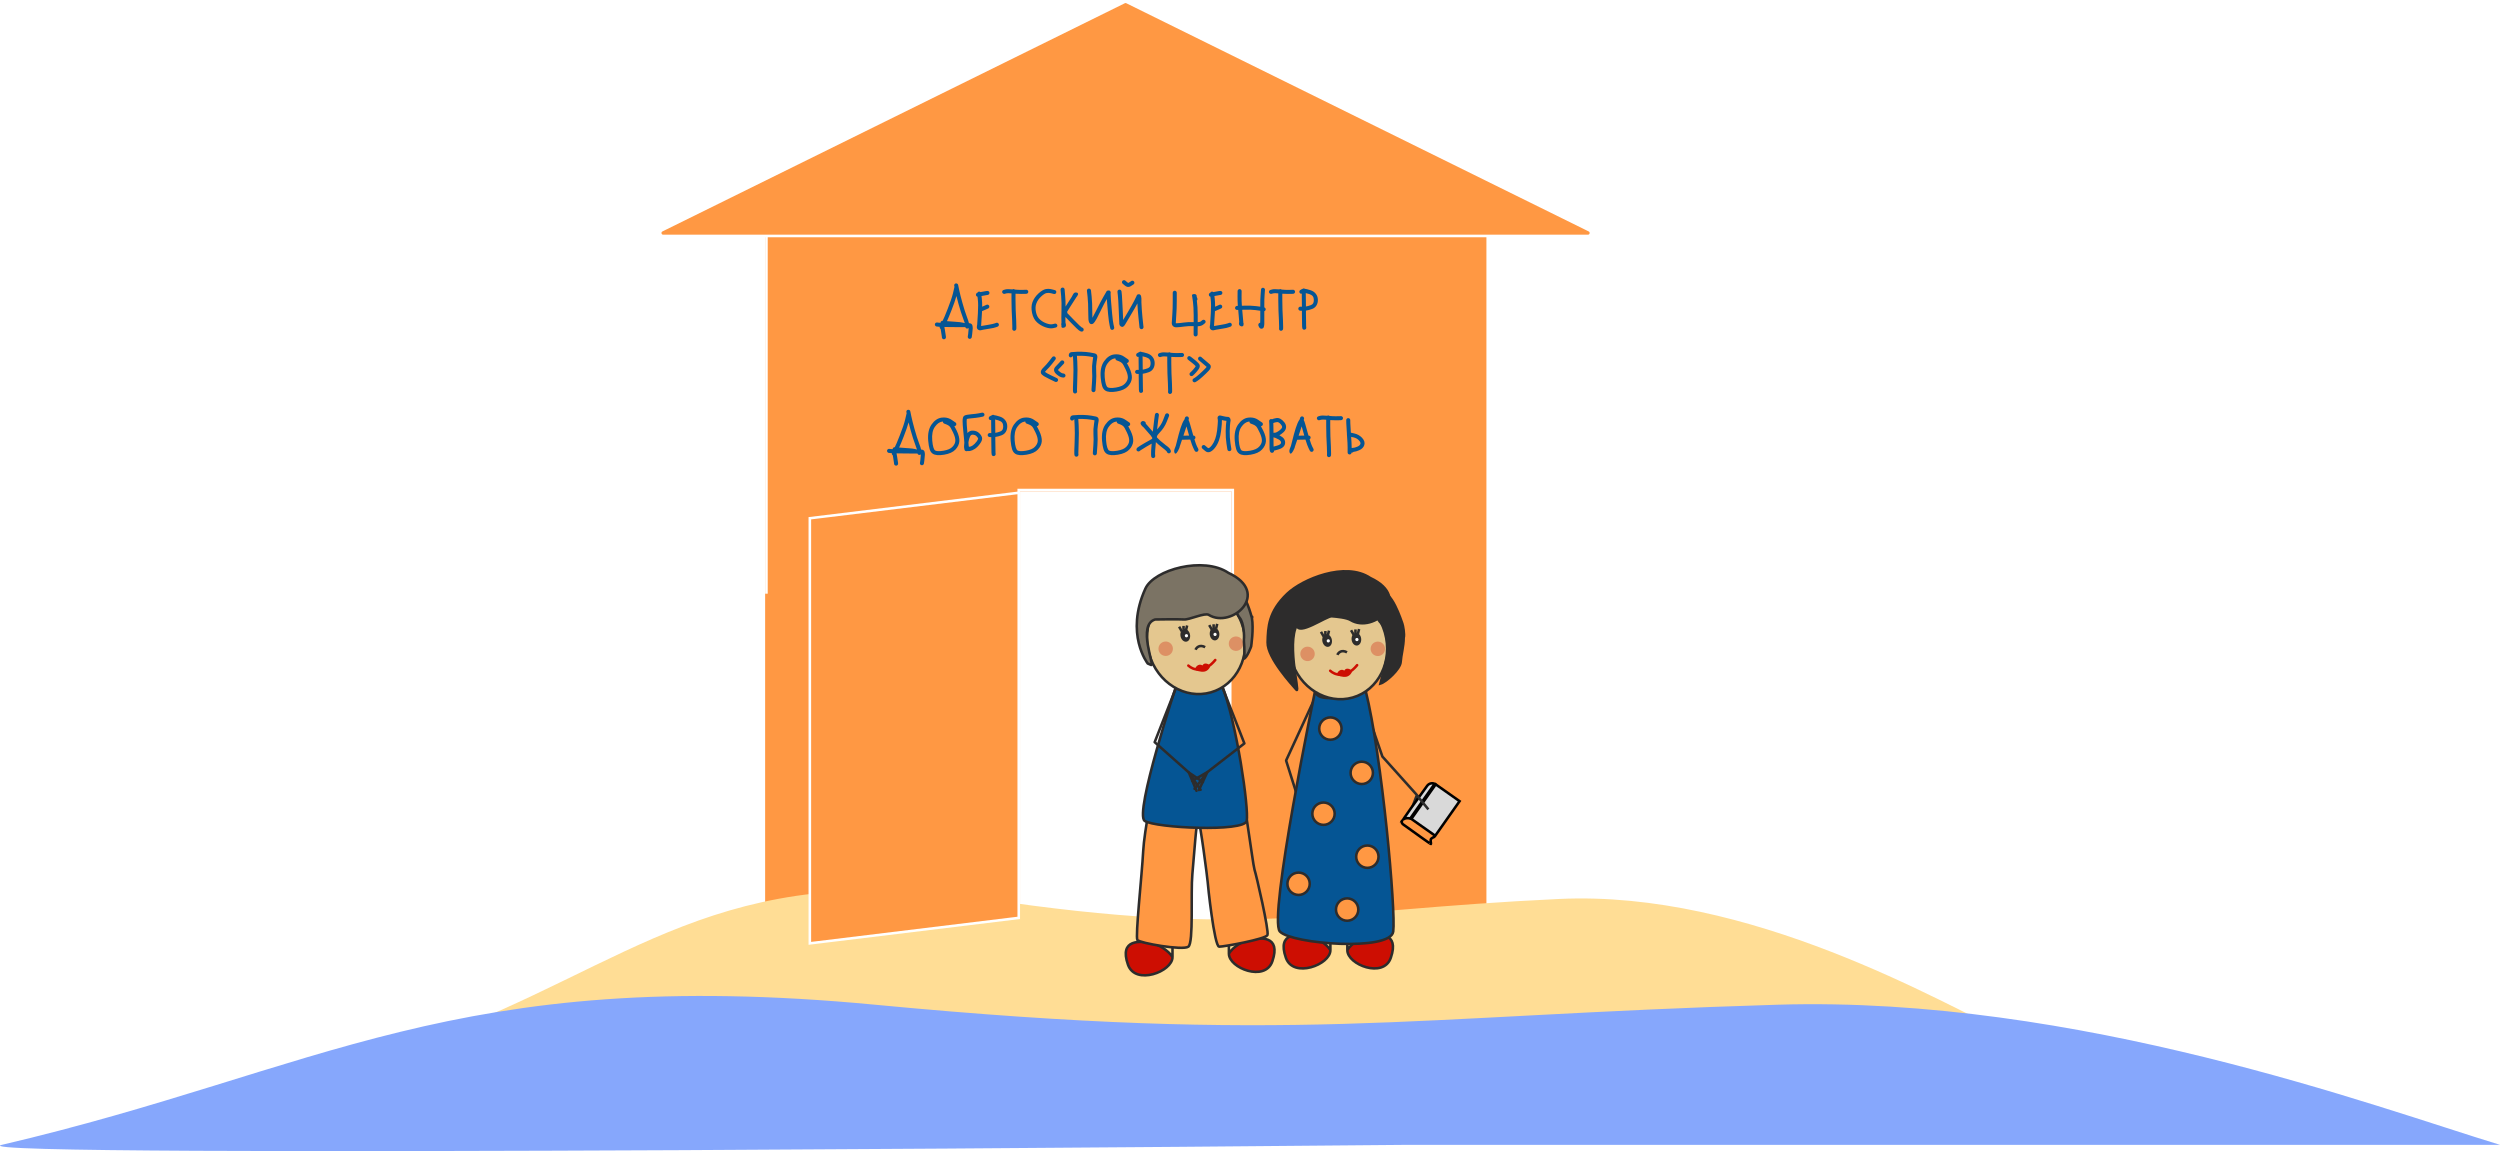 <?xml version="1.0" encoding="UTF-8"?> <svg xmlns="http://www.w3.org/2000/svg" width="5816" height="2678" viewBox="0 0 5816 2678" fill="none"><mask id="path-1-inside-1_325_366" fill="white"><path fill-rule="evenodd" clip-rule="evenodd" d="M3458 492H1780V2138H2373V1143H2865V2138H3458V492Z"></path></mask><path fill-rule="evenodd" clip-rule="evenodd" d="M3458 492H1780V2138H2373V1143H2865V2138H3458V492Z" fill="#FF9843"></path><path d="M1780 492V486H1774V492H1780ZM3458 492H3464V486H3458V492ZM1780 2138H1774V2144H1780V2138ZM2373 2138V2144H2379V2138H2373ZM2373 1143V1137H2367V1143H2373ZM2865 1143H2871V1137H2865V1143ZM2865 2138H2859V2144H2865V2138ZM3458 2138V2144H3464V2138H3458ZM1780 498H3458V486H1780V498ZM1786 2138V492H1774V2138H1786ZM2373 2132H1780V2144H2373V2132ZM2379 2138V1143H2367V2138H2379ZM2373 1149H2865V1137H2373V1149ZM2859 1143V2138H2871V1143H2859ZM3458 2132H2865V2144H3458V2132ZM3452 492V2138H3464V492H3452Z" fill="white" mask="url(#path-1-inside-1_325_366)"></path><path d="M3627 2091.34C4069.99 2070.52 4511.15 2329.31 4694.66 2417.31H3079.66C3079.66 2417.31 911.159 2450.25 1000.7 2417.31C1470.73 2244.41 1670.34 1998.38 2291.68 2091.34C2913.03 2184.3 3073.26 2117.37 3627 2091.34Z" fill="#FFDD95"></path><path d="M4136.24 2337.34C4833.2 2316.52 5527.29 2575.35 5816 2663.36L3275.1 2663.36C3275.1 2663.36 -136.627 2696.3 4.246 2663.36C743.755 2490.43 1057.79 2244.37 2035.37 2337.34C3012.94 2430.31 3265.03 2363.37 4136.24 2337.34Z" fill="#86A7FC"></path><path d="M2621.6 4.874L3697.24 535.723C3703.88 539.001 3701.55 549 3694.14 549H1542.86C1535.45 549 1533.12 539.001 1539.76 535.723L2615.4 4.874C2617.35 3.911 2619.65 3.911 2621.6 4.874Z" fill="#FF9843" stroke="white" stroke-width="6"></path><path d="M2175.85 757.8C2175.1 756.773 2174.78 755.607 2174.87 754.3C2175.06 752.993 2175.66 751.967 2176.69 751.22C2177.72 750.38 2178.88 750.053 2180.19 750.24L2183.41 750.66C2184.16 750.753 2185.7 750.847 2188.03 750.94C2188.03 750.847 2188.03 750.707 2188.03 750.52C2188.12 749.307 2188.64 748.28 2189.57 747.44C2190.6 746.6 2191.72 746.227 2192.93 746.32L2193.07 746.04C2194.84 742.96 2198.72 733.813 2204.69 718.6C2210.76 703.293 2214.86 691.16 2217.01 682.2L2220.23 668.34C2220.32 668.06 2220.42 667.827 2220.51 667.64L2219.95 664.84C2219.67 663.627 2219.86 662.46 2220.51 661.34C2221.26 660.22 2222.24 659.567 2223.45 659.38C2224.76 659.1 2225.97 659.333 2227.09 660.08C2228.21 660.733 2228.86 661.713 2229.05 663.02L2231.43 674.64C2233.02 682.293 2235.58 692.467 2239.13 705.16C2242.68 717.853 2246.04 728.353 2249.21 736.66C2251.82 743.473 2253.46 748.513 2254.11 751.78C2255.23 751.873 2256.21 752.013 2257.05 752.2C2258.45 752.573 2259.57 753.18 2260.41 754.02C2261.34 754.86 2261.95 755.98 2262.23 757.38C2262.6 758.687 2262.79 759.76 2262.79 760.6C2262.88 761.44 2262.93 762.56 2262.93 763.96C2262.74 768.347 2262.32 772.873 2261.67 777.54L2260.69 784.4C2260.5 785.613 2259.9 786.593 2258.87 787.34C2257.84 788.18 2256.68 788.507 2255.37 788.32C2254.16 788.133 2253.13 787.527 2252.29 786.5C2251.54 785.473 2251.26 784.307 2251.45 783L2252.43 776.28C2252.99 771.893 2253.36 767.693 2253.55 763.68C2253.55 763.4 2253.55 763.167 2253.55 762.98C2252.71 763.913 2251.68 764.38 2250.47 764.38C2249.35 764.473 2248.32 764.193 2247.39 763.54C2246.55 762.887 2245.99 762.047 2245.71 761.02C2241.32 761.02 2234.84 761.02 2226.25 761.02C2217.01 761.02 2208 760.927 2199.23 760.74C2198.48 760.74 2197.83 760.693 2197.27 760.6C2197.27 760.88 2197.22 761.16 2197.13 761.44C2197.41 763.213 2197.83 765.64 2198.39 768.72C2199.7 776.56 2200.4 781.133 2200.49 782.44L2200.63 784.26C2200.72 785.567 2200.35 786.687 2199.51 787.62C2198.67 788.647 2197.6 789.207 2196.29 789.3C2195.08 789.393 2193.96 789.02 2192.93 788.18C2191.9 787.34 2191.34 786.267 2191.25 784.96L2191.11 783.28C2191.02 782.253 2190.36 777.913 2189.15 770.26C2188.78 768.487 2188.5 766.853 2188.31 765.36C2187.47 764.893 2186.82 764.053 2186.35 762.84C2185.98 762 2185.93 761.16 2186.21 760.32C2184.53 760.227 2183.18 760.087 2182.15 759.9L2178.93 759.62C2177.72 759.433 2176.69 758.827 2175.85 757.8ZM2243.33 751.64H2244.45C2243.52 748.373 2242.16 744.5 2240.39 740.02C2237.12 731.433 2233.67 720.653 2230.03 707.68C2228.07 700.587 2226.39 694.24 2224.99 688.64C2222.66 697.413 2218.83 708.52 2213.51 721.96C2208.66 734.28 2205.16 742.68 2203.01 747.16H2203.43C2210.24 747.72 2217.1 748.233 2224.01 748.7C2231.2 749.167 2236.05 749.727 2238.57 750.38L2241.93 751.08C2242.4 751.173 2242.86 751.36 2243.33 751.64ZM2270.51 686.54C2270.23 685.327 2270.42 684.207 2271.07 683.18C2271.72 682.153 2272.61 681.453 2273.73 681.08C2274.48 679.493 2275.69 678.607 2277.37 678.42C2278.77 678.327 2279.98 678.7 2281.01 679.54L2282.41 679.26C2288.01 678.233 2291.79 677.533 2293.75 677.16L2296.55 676.88C2297.86 676.693 2299.02 676.973 2300.05 677.72C2301.08 678.467 2301.68 679.493 2301.87 680.8C2302.06 682.013 2301.73 683.18 2300.89 684.3C2300.14 685.327 2299.16 685.933 2297.95 686.12L2295.01 686.54C2293.24 686.82 2289.64 687.473 2284.23 688.5L2283.39 688.64L2284.09 694.94C2284.74 700.167 2285.02 706.373 2284.93 713.56C2286.14 713.093 2287.4 712.533 2288.71 711.88L2295.01 709.08C2296.13 708.52 2297.3 708.473 2298.51 708.94C2299.82 709.407 2300.7 710.247 2301.17 711.46C2301.73 712.58 2301.78 713.747 2301.31 714.96C2300.84 716.173 2300.05 717.06 2298.93 717.62L2292.63 720.42C2288.52 722.287 2285.86 723.407 2284.65 723.78C2284.56 725.46 2284.46 727.14 2284.37 728.82C2283.62 742.633 2283.02 751.827 2282.55 756.4C2282.55 757.053 2282.5 757.707 2282.41 758.36C2283.34 758.267 2284.42 758.127 2285.63 757.94C2290.76 756.913 2296.18 755.98 2301.87 755.14C2307.28 754.207 2311.2 753.32 2313.63 752.48L2317.69 751.08C2318.9 750.613 2320.07 750.66 2321.19 751.22C2322.4 751.78 2323.2 752.667 2323.57 753.88C2324.04 755.093 2323.99 756.307 2323.43 757.52C2322.87 758.64 2322.03 759.433 2320.91 759.9L2316.85 761.3C2313.86 762.42 2309.34 763.447 2303.27 764.38C2297.67 765.313 2292.35 766.2 2287.31 767.04C2286.75 767.227 2285.72 767.46 2284.23 767.74C2282.83 768.113 2281.8 768.347 2281.15 768.44C2280.5 768.533 2279.61 768.487 2278.49 768.3C2277.46 768.113 2276.48 767.693 2275.55 767.04C2274.43 766.293 2273.64 765.36 2273.17 764.24C2272.7 763.12 2272.47 762.233 2272.47 761.58C2272.47 760.833 2272.56 759.713 2272.75 758.22C2273.03 756.633 2273.22 755.7 2273.31 755.42C2273.68 751.033 2274.24 742.027 2274.99 728.4C2275.83 714.867 2275.74 704.087 2274.71 696.06L2274.01 690.18C2272.05 689.713 2270.88 688.5 2270.51 686.54ZM2333.8 683.04C2332.68 682.387 2331.93 681.453 2331.56 680.24C2331.28 679.027 2331.42 677.86 2331.98 676.74C2332.63 675.62 2333.61 674.873 2334.92 674.5L2338.84 673.38C2342.01 672.54 2347.52 672.493 2355.36 673.24C2356.11 672.773 2356.95 672.54 2357.88 672.54C2359.09 672.54 2360.12 672.913 2360.96 673.66C2366.75 674.22 2371.55 674.453 2375.38 674.36C2380.23 674.36 2383.41 674.313 2384.9 674.22L2387.28 674.08C2388.59 673.987 2389.71 674.407 2390.64 675.34C2391.67 676.18 2392.18 677.253 2392.18 678.56C2392.27 679.773 2391.9 680.893 2391.06 681.92C2390.22 682.853 2389.15 683.367 2387.84 683.46L2385.46 683.6C2383.78 683.693 2380.42 683.74 2375.38 683.74C2371.83 683.833 2367.54 683.693 2362.5 683.32C2362.5 686.68 2362.5 691.393 2362.5 697.46C2362.5 704.927 2362.64 712.86 2362.92 721.26C2363.2 729.66 2363.57 737.593 2364.04 745.06C2364.41 752.807 2364.55 758.127 2364.46 761.02L2364.32 765.22C2364.23 766.433 2363.67 767.46 2362.64 768.3C2361.71 769.233 2360.59 769.653 2359.28 769.56C2358.07 769.56 2356.99 769.047 2356.06 768.02C2355.22 767.087 2354.85 766.013 2354.94 764.8L2355.08 760.6C2355.17 757.987 2355.03 752.993 2354.66 745.62C2354.19 738.06 2353.82 730.033 2353.54 721.54C2353.26 713.047 2353.12 705.02 2353.12 697.46C2353.12 690.833 2353.12 685.84 2353.12 682.48C2347.05 681.92 2343.13 681.92 2341.36 682.48L2337.3 683.6C2336.09 683.88 2334.92 683.693 2333.8 683.04ZM2456.83 677.02C2457.49 678.14 2457.63 679.353 2457.25 680.66C2456.97 681.873 2456.27 682.807 2455.15 683.46C2454.03 684.113 2452.87 684.253 2451.65 683.88L2445.21 682.2C2441.67 681.267 2438.12 681.127 2434.57 681.78C2431.31 682.433 2427.11 685.14 2421.97 689.9C2416.65 694.847 2412.97 700.26 2410.91 706.14C2408.77 711.833 2408.49 718.46 2410.07 726.02C2411.66 733.487 2414.6 739.133 2418.89 742.96C2423.47 747.16 2428.69 750.287 2434.57 752.34C2440.27 754.3 2444.75 754.953 2448.01 754.3L2454.17 752.9C2455.39 752.62 2456.55 752.853 2457.67 753.6C2458.79 754.253 2459.49 755.233 2459.77 756.54C2460.05 757.753 2459.82 758.92 2459.07 760.04C2458.42 761.067 2457.44 761.72 2456.13 762L2449.97 763.4C2445.03 764.52 2438.87 763.773 2431.49 761.16C2424.4 758.64 2418.1 754.907 2412.59 749.96C2406.81 744.733 2402.93 737.407 2400.97 727.98C2399.01 718.647 2399.34 710.293 2401.95 702.92C2404.66 695.64 2409.19 689.013 2415.53 683.04C2421.97 677.067 2427.76 673.567 2432.89 672.54C2437.84 671.7 2442.74 671.933 2447.59 673.24L2454.03 674.92C2455.25 675.2 2456.18 675.9 2456.83 677.02ZM2504.7 690.46C2503.77 691.86 2502.56 693.727 2501.06 696.06C2496.77 702.687 2493.08 708.427 2490 713.28C2487.2 717.853 2484.73 721.82 2482.58 725.18C2483.05 726.207 2483.14 727.233 2482.86 728.26C2483.7 729.287 2484.87 730.5 2486.36 731.9C2490.38 735.82 2494.58 740.16 2498.96 744.92C2503.35 749.493 2507.32 753.46 2510.86 756.82C2513.76 759.527 2515.67 761.16 2516.6 761.72L2518.28 762.42C2519.4 762.887 2520.2 763.727 2520.66 764.94C2521.22 766.153 2521.27 767.367 2520.8 768.58C2520.34 769.793 2519.5 770.633 2518.28 771.1C2517.07 771.567 2515.86 771.567 2514.64 771.1L2512.96 770.4C2511.28 769.747 2508.44 767.507 2504.42 763.68C2500.69 760.227 2496.58 756.12 2492.1 751.36C2487.81 746.693 2483.7 742.447 2479.78 738.62C2479.5 738.34 2479.08 737.967 2478.52 737.5C2478.43 742.913 2478.48 747.253 2478.66 750.52C2478.76 750.52 2478.94 751.173 2479.22 752.48C2479.6 753.787 2479.83 755 2479.92 756.12C2480.02 757.147 2479.74 758.313 2479.08 759.62C2478.43 760.833 2477.26 761.673 2475.58 762.14C2474 762.607 2472.74 762.747 2471.8 762.56C2470.96 762.467 2470.36 762.187 2469.98 761.72C2469.61 761.16 2469.38 760.6 2469.28 760.04C2469.19 759.387 2469.19 758.827 2469.28 758.36L2469.42 757.66L2468.86 754.72C2468.68 753.693 2468.86 752.667 2469.42 751.64C2469.42 751.547 2469.42 751.36 2469.42 751.08C2469.05 744.827 2469.05 735.26 2469.42 722.38C2469.8 709.967 2469.56 698.86 2468.72 689.06L2467.32 674.08C2467.23 672.773 2467.6 671.653 2468.44 670.72C2469.28 669.693 2470.31 669.133 2471.52 669.04C2472.83 668.853 2474 669.18 2475.02 670.02C2476.05 670.86 2476.61 671.933 2476.7 673.24L2477.96 688.22C2478.71 695.78 2479.04 704.133 2478.94 713.28C2479.88 711.787 2480.9 710.107 2482.02 708.24C2485.1 703.387 2488.79 697.647 2493.08 691.02C2493.46 690.553 2494.2 689.153 2495.32 686.82C2496.44 684.393 2497.56 682.713 2498.68 681.78C2499.8 680.753 2501.25 680.287 2503.02 680.38C2505.45 680.473 2506.94 681.127 2507.5 682.34C2508.16 683.553 2508.2 684.72 2507.64 685.84L2506.66 687.52L2505.82 689.2C2505.54 689.667 2505.17 690.087 2504.7 690.46ZM2529.62 673.1C2530.46 672.073 2531.49 671.513 2532.7 671.42C2534.01 671.233 2535.18 671.56 2536.2 672.4C2537.23 673.24 2537.84 674.267 2538.02 675.48L2539.56 689.62C2540.59 699.233 2541.1 711.973 2541.1 727.84C2541.1 732.413 2541.2 736.24 2541.38 739.32C2543.72 735.307 2546.61 729.8 2550.06 722.8C2557.53 707.773 2563.18 696.993 2567 690.46C2570.74 684.113 2572.98 680.24 2573.72 678.84C2573.72 678.84 2573.77 678.747 2573.86 678.56C2573.96 678.373 2574 678.233 2574 678.14C2574.1 677.953 2574.24 677.72 2574.42 677.44C2574.7 677.16 2574.98 676.927 2575.26 676.74C2575.54 676.553 2575.92 676.367 2576.38 676.18C2576.85 675.993 2577.36 675.853 2577.92 675.76C2580.26 675.48 2581.89 675.993 2582.82 677.3C2583.76 678.513 2584.13 679.82 2583.94 681.22L2583.66 683.32C2583.66 685.933 2583.99 691.44 2584.64 699.84C2585.3 708.24 2586.18 718.46 2587.3 730.5C2588.42 742.447 2589.5 750.567 2590.52 754.86L2592.06 761.72C2592.34 763.027 2592.11 764.193 2591.36 765.22C2590.71 766.34 2589.73 767.04 2588.42 767.32C2587.21 767.6 2586.04 767.413 2584.92 766.76C2583.9 766.107 2583.24 765.127 2582.96 763.82L2581.42 756.96C2580.3 752.2 2579.14 743.707 2577.92 731.48C2576.8 719.347 2575.92 709.033 2575.26 700.54C2575.08 698.767 2574.94 697.087 2574.84 695.5C2571.11 701.847 2565.7 712.347 2558.6 727C2558.32 727.373 2558 727.98 2557.62 728.82C2554.82 734.513 2552.77 738.62 2551.46 741.14C2550.16 743.567 2548.66 745.993 2546.98 748.42C2545.3 750.847 2543.76 752.48 2542.36 753.32C2540.5 754.16 2538.82 754.3 2537.32 753.74C2535.92 753.087 2534.9 752.153 2534.24 750.94C2533.12 748.98 2532.42 746.367 2532.14 743.1C2531.86 739.833 2531.72 734.747 2531.72 727.84C2531.72 712.347 2531.21 699.98 2530.18 690.74L2528.64 676.6C2528.55 675.293 2528.88 674.127 2529.62 673.1ZM2610.17 656.72C2610.08 655.413 2610.45 654.293 2611.29 653.36C2612.13 652.427 2613.16 651.913 2614.37 651.82C2615.68 651.633 2616.85 651.96 2617.87 652.8L2622.49 656.72C2623.8 657.84 2624.69 658.307 2625.15 658.12C2627.49 656.72 2629.12 655.693 2630.05 655.04L2631.73 653.78C2632.76 653.033 2633.88 652.8 2635.09 653.08C2636.4 653.267 2637.43 653.873 2638.17 654.9C2638.92 655.927 2639.2 657.093 2639.01 658.4C2638.83 659.707 2638.22 660.733 2637.19 661.48L2635.51 662.6C2634.3 663.44 2632.48 664.607 2630.05 666.1C2625.67 668.713 2621.09 667.967 2616.33 663.86L2611.71 659.94C2610.78 659.1 2610.27 658.027 2610.17 656.72ZM2600.65 675.48C2601.49 674.453 2602.57 673.893 2603.87 673.8C2605.18 673.613 2606.3 673.94 2607.23 674.78C2608.26 675.62 2608.87 676.647 2609.05 677.86L2610.03 686.96C2610.59 693.12 2611.15 703.433 2611.71 717.9C2612.18 728.913 2612.6 737.733 2612.97 744.36L2624.03 725.74C2630.57 714.633 2635.37 706.093 2638.45 700.12C2641.53 694.147 2643.49 690.133 2644.33 688.08C2644.33 688.08 2644.33 688.033 2644.33 687.94C2644.33 687.753 2644.33 687.613 2644.33 687.52C2644.43 687.427 2644.52 687.287 2644.61 687.1C2644.71 686.913 2644.8 686.727 2644.89 686.54C2644.99 686.353 2645.13 686.167 2645.31 685.98C2645.59 685.7 2645.83 685.513 2646.01 685.42C2646.29 685.233 2646.62 685.093 2646.99 685C2647.37 684.813 2647.79 684.673 2648.25 684.58C2650.03 684.3 2651.43 684.58 2652.45 685.42C2653.57 686.26 2654.32 687.567 2654.69 689.34C2655.07 691.113 2655.3 692.793 2655.39 694.38C2655.49 695.873 2655.49 697.693 2655.39 699.84C2655.39 701.893 2655.39 703.153 2655.39 703.62C2655.86 715.193 2656.65 726.533 2657.77 737.64C2658.99 748.933 2659.69 755.56 2659.87 757.52L2660.29 760.6C2660.39 761.907 2660.01 763.073 2659.17 764.1C2658.43 765.127 2657.4 765.687 2656.09 765.78C2654.88 765.967 2653.76 765.64 2652.73 764.8C2651.71 763.96 2651.1 762.933 2650.91 761.72L2650.63 758.64C2650.35 756.493 2649.65 749.82 2648.53 738.62C2647.41 727.887 2646.57 716.967 2646.01 705.86C2642.93 711.927 2638.27 720.14 2632.01 730.5C2625.39 741.7 2620.58 749.82 2617.59 754.86C2617.59 754.86 2617.55 754.907 2617.45 755C2614.47 760.227 2611.15 761.72 2607.51 759.48C2606.95 759.107 2606.44 758.64 2605.97 758.08C2605.51 757.52 2605.13 757.053 2604.85 756.68C2604.67 756.307 2604.48 755.747 2604.29 755C2604.11 754.16 2603.97 753.6 2603.87 753.32C2603.87 753.04 2603.87 752.433 2603.87 751.5C2603.87 750.567 2603.87 750.053 2603.87 749.96C2603.5 743.147 2603.03 732.553 2602.47 718.18C2601.91 703.993 2601.31 693.913 2600.65 687.94L2599.67 678.84C2599.58 677.627 2599.91 676.507 2600.65 675.48ZM2784.25 699.28C2784.34 699.467 2784.39 699.793 2784.39 700.26C2784.48 700.633 2784.53 700.867 2784.53 700.96C2785.65 708.8 2786.25 719.533 2786.35 733.16C2786.35 739.133 2786.35 744.593 2786.35 749.54C2789.99 749.26 2792.23 748.747 2793.07 748L2797.13 744.78C2798.15 744.033 2799.32 743.753 2800.63 743.94C2801.93 744.033 2802.96 744.593 2803.71 745.62C2804.55 746.553 2804.87 747.673 2804.69 748.98C2804.59 750.287 2804.03 751.313 2803.01 752.06L2798.95 755.28C2796.15 757.52 2791.95 758.78 2786.35 759.06C2786.25 761.393 2786.21 763.587 2786.21 765.64V778.1C2786.21 779.407 2785.74 780.48 2784.81 781.32C2783.87 782.253 2782.75 782.72 2781.45 782.72C2780.14 782.72 2779.02 782.253 2778.09 781.32C2777.25 780.387 2776.83 779.313 2776.83 778.1V765.64C2776.83 763.493 2776.87 761.207 2776.97 758.78C2769.22 758.407 2762.08 758.687 2755.55 759.62C2747.99 760.647 2741.92 761.253 2737.35 761.44C2733.43 761.627 2730.44 760.553 2728.39 758.22C2726.71 756.353 2725.91 753.973 2726.01 751.08C2726.1 746.973 2726.52 740.44 2727.27 731.48C2727.92 722.8 2728.25 712.253 2728.25 699.84V681.08C2728.25 679.773 2728.71 678.653 2729.65 677.72C2730.58 676.787 2731.65 676.32 2732.87 676.32C2734.17 676.32 2735.29 676.787 2736.23 677.72C2737.16 678.653 2737.63 679.773 2737.63 681.08V699.84C2737.63 712.533 2737.25 723.36 2736.51 732.32C2735.85 741.093 2735.48 747.393 2735.39 751.22C2735.39 751.5 2735.39 751.733 2735.39 751.92C2735.76 752.107 2736.32 752.153 2737.07 752.06C2741.27 751.967 2746.96 751.407 2754.15 750.38C2761.24 749.353 2768.85 749.027 2776.97 749.4C2776.97 744.453 2776.97 739.04 2776.97 733.16C2776.87 720 2776.31 709.687 2775.29 702.22C2774.17 694.473 2773.56 690.18 2773.47 689.34C2773.37 689.153 2773.28 688.967 2773.19 688.78C2773.19 688.5 2773.14 688.08 2773.05 687.52C2773.05 686.867 2773.14 686.307 2773.33 685.84C2773.61 685.373 2774.12 684.953 2774.87 684.58C2775.71 684.207 2776.78 684.02 2778.09 684.02C2780.14 683.927 2781.63 684.44 2782.57 685.56C2783.59 686.587 2784.06 687.613 2783.97 688.64V690.32L2785.51 694.38C2786.16 696.153 2785.74 697.787 2784.25 699.28ZM2812.35 686.54C2812.07 685.327 2812.26 684.207 2812.91 683.18C2813.56 682.153 2814.45 681.453 2815.57 681.08C2816.32 679.493 2817.53 678.607 2819.21 678.42C2820.61 678.327 2821.82 678.7 2822.85 679.54L2824.25 679.26C2829.85 678.233 2833.63 677.533 2835.59 677.16L2838.39 676.88C2839.7 676.693 2840.86 676.973 2841.89 677.72C2842.92 678.467 2843.52 679.493 2843.71 680.8C2843.9 682.013 2843.57 683.18 2842.73 684.3C2841.98 685.327 2841 685.933 2839.79 686.12L2836.85 686.54C2835.08 686.82 2831.48 687.473 2826.07 688.5L2825.23 688.64L2825.93 694.94C2826.58 700.167 2826.86 706.373 2826.77 713.56C2827.98 713.093 2829.24 712.533 2830.55 711.88L2836.85 709.08C2837.97 708.52 2839.14 708.473 2840.35 708.94C2841.66 709.407 2842.54 710.247 2843.01 711.46C2843.57 712.58 2843.62 713.747 2843.15 714.96C2842.68 716.173 2841.89 717.06 2840.77 717.62L2834.47 720.42C2830.36 722.287 2827.7 723.407 2826.49 723.78C2826.4 725.46 2826.3 727.14 2826.21 728.82C2825.46 742.633 2824.86 751.827 2824.39 756.4C2824.39 757.053 2824.34 757.707 2824.25 758.36C2825.18 758.267 2826.26 758.127 2827.47 757.94C2832.6 756.913 2838.02 755.98 2843.71 755.14C2849.12 754.207 2853.04 753.32 2855.47 752.48L2859.53 751.08C2860.74 750.613 2861.91 750.66 2863.03 751.22C2864.24 751.78 2865.04 752.667 2865.41 753.88C2865.88 755.093 2865.83 756.307 2865.27 757.52C2864.71 758.64 2863.87 759.433 2862.75 759.9L2858.69 761.3C2855.7 762.42 2851.18 763.447 2845.11 764.38C2839.51 765.313 2834.19 766.2 2829.15 767.04C2828.59 767.227 2827.56 767.46 2826.07 767.74C2824.67 768.113 2823.64 768.347 2822.99 768.44C2822.34 768.533 2821.45 768.487 2820.33 768.3C2819.3 768.113 2818.32 767.693 2817.39 767.04C2816.27 766.293 2815.48 765.36 2815.01 764.24C2814.54 763.12 2814.31 762.233 2814.31 761.58C2814.31 760.833 2814.4 759.713 2814.59 758.22C2814.87 756.633 2815.06 755.7 2815.15 755.42C2815.52 751.033 2816.08 742.027 2816.83 728.4C2817.67 714.867 2817.58 704.087 2816.55 696.06L2815.85 690.18C2813.89 689.713 2812.72 688.5 2812.35 686.54ZM2874.66 719.86C2873.72 718.927 2873.26 717.807 2873.26 716.5C2873.26 715.193 2873.68 714.073 2874.52 713.14C2875.45 712.207 2876.52 711.693 2877.74 711.6H2879.7C2879.14 703.2 2878.9 695.92 2879 689.76L2879.14 677.16C2879.14 675.853 2879.6 674.78 2880.54 673.94C2881.47 673.007 2882.54 672.54 2883.76 672.54C2885.06 672.54 2886.18 673.007 2887.12 673.94C2888.05 674.873 2888.52 675.993 2888.52 677.3L2888.38 689.9C2888.28 695.873 2888.52 703.013 2889.08 711.32L2893.7 711.18C2904.62 710.807 2914.09 711.133 2922.12 712.16C2926.22 712.72 2929.49 713.14 2931.92 713.42C2931.92 712.393 2931.92 711.18 2931.92 709.78C2931.82 700.447 2932.1 692.093 2932.76 684.72L2933.6 673.66C2933.69 672.447 2934.2 671.42 2935.14 670.58C2936.16 669.647 2937.28 669.273 2938.5 669.46C2939.8 669.553 2940.88 670.113 2941.72 671.14C2942.65 672.073 2943.02 673.147 2942.84 674.36L2942 685.42C2941.44 692.607 2941.2 700.727 2941.3 709.78C2941.3 711.553 2941.3 713.327 2941.3 715.1C2942.42 715.473 2943.26 716.173 2943.82 717.2C2944.47 718.227 2944.7 719.3 2944.52 720.42C2944.14 722.193 2943.07 723.407 2941.3 724.06C2941.3 729.753 2941.3 735.913 2941.3 742.54C2941.3 744.313 2941.3 745.947 2941.3 747.44C2941.3 748.933 2941.3 750.333 2941.3 751.64C2941.3 752.853 2941.25 754.02 2941.16 755.14C2941.06 756.26 2940.92 757.287 2940.74 758.22C2940.64 759.06 2940.46 759.853 2940.18 760.6C2939.9 761.347 2939.57 762.047 2939.2 762.7C2938.54 763.54 2937.52 764.147 2936.12 764.52C2934.81 764.987 2933.41 764.847 2931.92 764.1C2929.96 762.607 2928.65 760.787 2928 758.64L2927.44 756.96C2927.16 755.747 2927.3 754.58 2927.86 753.46C2928.51 752.247 2929.44 751.453 2930.66 751.08C2930.94 750.987 2931.26 750.94 2931.64 750.94C2931.73 748.513 2931.82 745.713 2931.92 742.54C2931.92 735.447 2931.92 728.913 2931.92 722.94C2929.21 722.567 2925.52 722.053 2920.86 721.4C2913.39 720.467 2904.48 720.187 2894.12 720.56L2889.92 720.7C2889.92 720.887 2889.92 721.073 2889.92 721.26C2891.13 734.047 2891.92 742.867 2892.3 747.72C2892.3 748.747 2892.34 749.68 2892.44 750.52C2893.09 751.733 2893.32 752.9 2893.14 754.02L2892.86 755.14C2892.86 755.327 2892.86 755.56 2892.86 755.84C2892.86 756.027 2892.76 756.447 2892.58 757.1C2892.48 757.66 2892.25 758.08 2891.88 758.36C2891.5 758.64 2890.9 758.92 2890.06 759.2C2889.31 759.48 2888.28 759.387 2886.98 758.92C2885.39 758.453 2884.22 757.707 2883.48 756.68C2882.73 755.56 2882.36 754.533 2882.36 753.6C2882.36 752.573 2882.45 751.5 2882.64 750.38C2882.82 749.167 2882.92 748.467 2882.92 748.28C2882.64 743.52 2881.89 734.747 2880.68 721.96C2880.58 721.587 2880.54 721.26 2880.54 720.98H2878.16C2876.85 721.073 2875.68 720.7 2874.66 719.86ZM2954.46 683.04C2953.34 682.387 2952.59 681.453 2952.22 680.24C2951.94 679.027 2952.08 677.86 2952.64 676.74C2953.29 675.62 2954.27 674.873 2955.58 674.5L2959.5 673.38C2962.67 672.54 2968.18 672.493 2976.02 673.24C2976.76 672.773 2977.6 672.54 2978.54 672.54C2979.75 672.54 2980.78 672.913 2981.62 673.66C2987.4 674.22 2992.21 674.453 2996.04 674.36C3000.89 674.36 3004.06 674.313 3005.56 674.22L3007.94 674.08C3009.24 673.987 3010.36 674.407 3011.3 675.34C3012.32 676.18 3012.84 677.253 3012.84 678.56C3012.93 679.773 3012.56 680.893 3011.72 681.92C3010.88 682.853 3009.8 683.367 3008.5 683.46L3006.12 683.6C3004.44 683.693 3001.08 683.74 2996.04 683.74C2992.49 683.833 2988.2 683.693 2983.16 683.32C2983.16 686.68 2983.16 691.393 2983.16 697.46C2983.16 704.927 2983.3 712.86 2983.58 721.26C2983.86 729.66 2984.23 737.593 2984.7 745.06C2985.07 752.807 2985.21 758.127 2985.12 761.02L2984.98 765.22C2984.88 766.433 2984.32 767.46 2983.3 768.3C2982.36 769.233 2981.24 769.653 2979.94 769.56C2978.72 769.56 2977.65 769.047 2976.72 768.02C2975.88 767.087 2975.5 766.013 2975.6 764.8L2975.74 760.6C2975.83 757.987 2975.69 752.993 2975.32 745.62C2974.85 738.06 2974.48 730.033 2974.2 721.54C2973.92 713.047 2973.78 705.02 2973.78 697.46C2973.78 690.833 2973.78 685.84 2973.78 682.48C2967.71 681.92 2963.79 681.92 2962.02 682.48L2957.96 683.6C2956.74 683.88 2955.58 683.693 2954.46 683.04ZM3023.31 680.8C3022.75 679.68 3022.66 678.513 3023.03 677.3C3023.41 675.993 3024.2 675.06 3025.41 674.5L3028.35 672.82C3028.91 672.633 3029.43 672.447 3029.89 672.26C3030.83 671.42 3031.85 671 3032.97 671C3033.91 671 3034.75 671.28 3035.49 671.84C3037.83 672.027 3042.17 673.1 3048.51 675.06C3053.83 676.74 3057.99 679.493 3060.97 683.32C3064.05 687.053 3065.69 691.58 3065.87 696.9C3066.06 702.127 3064.99 706.653 3062.65 710.48C3060.41 714.307 3057.05 717.06 3052.57 718.74C3047.25 720.7 3042.45 721.96 3038.15 722.52C3038.15 724.573 3038.15 726.86 3038.15 729.38C3038.25 746.273 3038.39 755.887 3038.57 758.22L3038.85 762C3039.04 763.307 3038.71 764.427 3037.87 765.36C3037.03 766.387 3035.96 766.947 3034.65 767.04C3033.35 767.227 3032.18 766.9 3031.15 766.06C3030.22 765.22 3029.71 764.147 3029.61 762.84L3029.19 759.06C3029.01 756.447 3028.87 746.553 3028.77 729.38C3028.77 727.233 3028.77 725.087 3028.77 722.94L3024.99 722.8C3023.78 722.8 3022.71 722.333 3021.77 721.4C3020.84 720.467 3020.37 719.393 3020.37 718.18C3020.37 716.873 3020.84 715.753 3021.77 714.82C3022.71 713.887 3023.83 713.42 3025.13 713.42L3028.77 713.56C3028.68 703.947 3028.59 696.06 3028.49 689.9V683.18C3026.16 683.647 3024.43 682.853 3023.31 680.8ZM3038.15 713C3041.51 712.44 3045.25 711.413 3049.35 709.92C3051.97 708.987 3053.83 707.54 3054.95 705.58C3056.07 703.62 3056.59 700.867 3056.49 697.32C3056.4 693.773 3055.51 690.973 3053.83 688.92C3052.15 686.867 3049.45 685.233 3045.71 684.02C3042.91 683.18 3040.25 682.48 3037.73 681.92L3037.87 689.76C3037.97 695.92 3038.06 703.667 3038.15 713ZM2471.02 838.44C2472.32 838.347 2473.44 838.72 2474.38 839.56C2475.4 840.4 2475.92 841.473 2475.92 842.78C2476.01 844.087 2475.64 845.207 2474.8 846.14L2470.74 850.48C2468.03 853.467 2465.14 856.547 2462.06 859.72C2461.68 860.093 2461.45 860.373 2461.36 860.56C2461.45 861.213 2462.2 862.1 2463.6 863.22C2467.33 866.487 2469.94 868.213 2471.44 868.4L2474.94 869.1C2476.15 869.287 2477.13 869.94 2477.88 871.06C2478.72 872.087 2479 873.253 2478.72 874.56C2478.53 875.773 2477.88 876.753 2476.76 877.5C2475.73 878.247 2474.61 878.527 2473.4 878.34L2469.9 877.78C2466.63 877.22 2462.48 874.747 2457.44 870.36C2453.52 866.907 2451.74 863.313 2452.12 859.58C2452.3 857.247 2453.38 855.1 2455.34 853.14C2458.42 850.06 2461.26 847.073 2463.88 844.18L2467.8 839.84C2468.64 838.907 2469.71 838.44 2471.02 838.44ZM2451 829.06C2452.3 828.873 2453.42 829.2 2454.36 830.04C2455.38 830.787 2455.99 831.813 2456.18 833.12C2456.36 834.427 2456.04 835.593 2455.2 836.62L2448.2 845.72C2443.25 852.067 2438.44 857.433 2433.78 861.82C2432.38 863.22 2431.44 864.34 2430.98 865.18C2433.31 867.14 2438.21 869.893 2445.68 873.44L2458.84 879.74C2459.96 880.3 2460.75 881.187 2461.22 882.4C2461.68 883.613 2461.64 884.827 2461.08 886.04C2460.52 887.16 2459.58 887.953 2458.28 888.42C2457.06 888.793 2455.9 888.747 2454.78 888.28L2441.62 881.98C2432.47 877.593 2426.59 874.093 2423.98 871.48C2422.76 870.453 2421.97 869.193 2421.6 867.7C2420.57 863.873 2422.48 859.673 2427.34 855.1C2431.72 850.9 2436.2 845.86 2440.78 839.98L2447.92 830.74C2448.66 829.807 2449.69 829.247 2451 829.06ZM2489.83 831.3C2488.62 830.927 2487.68 830.18 2487.03 829.06C2486.38 827.94 2486.19 826.773 2486.47 825.56L2486.75 824.3C2487.03 823.18 2487.5 822.247 2488.15 821.5C2488.8 820.66 2489.6 820.1 2490.53 819.82C2491.56 819.447 2492.44 819.213 2493.19 819.12C2493.94 819.027 2494.87 818.98 2495.99 818.98C2497.2 818.887 2497.95 818.84 2498.23 818.84C2503.18 818.28 2509.15 818.093 2516.15 818.28C2523.15 818.467 2529.59 819.027 2535.47 819.96C2541.26 820.987 2544.94 821.687 2546.53 822.06C2549.61 822.9 2551.52 824.393 2552.27 826.54C2552.64 827.473 2552.83 828.453 2552.83 829.48C2552.83 830.507 2552.78 831.44 2552.69 832.28C2552.6 833.027 2552.36 834.38 2551.99 836.34C2551.62 838.207 2551.34 839.84 2551.15 841.24C2549.94 848.333 2549.61 855.613 2550.17 863.08C2550.64 871.013 2550.54 879.507 2549.89 888.56C2549.24 897.333 2548.86 902.747 2548.77 904.8L2548.63 907.88C2548.54 909.187 2547.98 910.26 2546.95 911.1C2546.02 912.033 2544.9 912.453 2543.59 912.36C2542.38 912.267 2541.3 911.707 2540.37 910.68C2539.53 909.747 2539.16 908.673 2539.25 907.46L2539.39 904.24C2539.48 902.187 2539.86 896.727 2540.51 887.86C2541.16 879.273 2541.21 871.107 2540.65 863.36C2540.18 855.427 2540.6 847.54 2541.91 839.7C2542.47 835.873 2542.89 832.933 2543.17 830.88C2541.3 830.507 2538.22 829.947 2533.93 829.2C2528.42 828.36 2522.4 827.847 2515.87 827.66C2512.04 827.567 2508.54 827.567 2505.37 827.66L2506.21 841.24C2506.86 853.28 2506.86 867.093 2506.21 882.68C2505.56 897.893 2505.32 906.247 2505.51 907.74L2505.79 910.4C2505.88 911.707 2505.51 912.827 2504.67 913.76C2503.83 914.787 2502.76 915.347 2501.45 915.44C2500.24 915.627 2499.12 915.3 2498.09 914.46C2497.06 913.62 2496.5 912.547 2496.41 911.24L2496.13 908.58C2495.94 906.62 2496.18 897.847 2496.83 882.26C2497.48 866.953 2497.48 853.467 2496.83 841.8L2496.13 828.5C2495.85 828.593 2495.57 828.64 2495.29 828.64C2494.73 829.667 2493.94 830.413 2492.91 830.88C2491.98 831.347 2490.95 831.487 2489.83 831.3ZM2594.81 833.68C2594.25 833.773 2593.69 833.82 2593.13 833.82C2586.87 834.753 2581.23 838.813 2576.19 846C2570.96 853.28 2568.91 863.827 2570.03 877.64C2570.59 884.453 2571.47 889.82 2572.69 893.74C2573.99 897.66 2575.21 899.993 2576.33 900.74C2579.59 902.887 2586.17 903.167 2596.07 901.58C2606.05 899.9 2613.1 896.82 2617.21 892.34C2621.31 888.047 2623.51 883.52 2623.79 878.76C2624.07 873.627 2622.34 867.14 2618.61 859.3C2614.87 851.273 2612.07 846.42 2610.21 844.74C2608.34 842.967 2605.96 841.52 2603.07 840.4L2597.89 838.44C2596.95 838.067 2596.21 837.46 2595.65 836.62C2595.09 835.687 2594.81 834.707 2594.81 833.68ZM2621.55 844.46C2623.13 847.26 2625 850.853 2627.15 855.24C2631.53 864.573 2633.54 872.6 2633.17 879.32C2632.7 886.32 2629.67 892.807 2624.07 898.78C2618.56 904.753 2609.74 908.767 2597.61 910.82C2585.29 912.873 2576.47 912.08 2571.15 908.44C2567.88 906.293 2565.5 902.793 2564.01 897.94C2562.51 893.087 2561.39 886.553 2560.65 878.34C2559.34 862.38 2561.95 849.78 2568.49 840.54C2575.11 831.113 2582.91 825.793 2591.87 824.58C2599.24 823.647 2605.87 824.673 2611.75 827.66C2613.05 828.313 2614.27 829.06 2615.39 829.9L2624.21 835.92C2625.23 836.573 2625.84 837.553 2626.03 838.86C2626.31 840.167 2626.07 841.333 2625.33 842.36C2624.39 843.76 2623.13 844.46 2621.55 844.46ZM2643.63 827.8C2643.07 826.68 2642.98 825.513 2643.35 824.3C2643.72 822.993 2644.52 822.06 2645.73 821.5L2648.67 819.82C2649.23 819.633 2649.74 819.447 2650.21 819.26C2651.14 818.42 2652.17 818 2653.29 818C2654.22 818 2655.06 818.28 2655.81 818.84C2658.14 819.027 2662.48 820.1 2668.83 822.06C2674.15 823.74 2678.3 826.493 2681.29 830.32C2684.37 834.053 2686 838.58 2686.19 843.9C2686.38 849.127 2685.3 853.653 2682.97 857.48C2680.73 861.307 2677.37 864.06 2672.89 865.74C2667.57 867.7 2662.76 868.96 2658.47 869.52C2658.47 871.573 2658.47 873.86 2658.47 876.38C2658.56 893.273 2658.7 902.887 2658.89 905.22L2659.17 909C2659.36 910.307 2659.03 911.427 2658.19 912.36C2657.35 913.387 2656.28 913.947 2654.97 914.04C2653.66 914.227 2652.5 913.9 2651.47 913.06C2650.54 912.22 2650.02 911.147 2649.93 909.84L2649.51 906.06C2649.32 903.447 2649.18 893.553 2649.09 876.38C2649.09 874.233 2649.09 872.087 2649.09 869.94L2645.31 869.8C2644.1 869.8 2643.02 869.333 2642.09 868.4C2641.16 867.467 2640.69 866.393 2640.69 865.18C2640.69 863.873 2641.16 862.753 2642.09 861.82C2643.02 860.887 2644.14 860.42 2645.45 860.42L2649.09 860.56C2649 850.947 2648.9 843.06 2648.81 836.9V830.18C2646.48 830.647 2644.75 829.853 2643.63 827.8ZM2658.47 860C2661.83 859.44 2665.56 858.413 2669.67 856.92C2672.28 855.987 2674.15 854.54 2675.27 852.58C2676.39 850.62 2676.9 847.867 2676.81 844.32C2676.72 840.773 2675.83 837.973 2674.15 835.92C2672.47 833.867 2669.76 832.233 2666.03 831.02C2663.23 830.18 2660.57 829.48 2658.05 828.92L2658.19 836.76C2658.28 842.92 2658.38 850.667 2658.47 860ZM2696.19 830.04C2695.07 829.387 2694.32 828.453 2693.95 827.24C2693.67 826.027 2693.81 824.86 2694.37 823.74C2695.02 822.62 2696 821.873 2697.31 821.5L2701.23 820.38C2704.4 819.54 2709.91 819.493 2717.75 820.24C2718.49 819.773 2719.33 819.54 2720.27 819.54C2721.48 819.54 2722.51 819.913 2723.35 820.66C2729.13 821.22 2733.94 821.453 2737.77 821.36C2742.62 821.36 2745.79 821.313 2747.29 821.22L2749.67 821.08C2750.97 820.987 2752.09 821.407 2753.03 822.34C2754.05 823.18 2754.57 824.253 2754.57 825.56C2754.66 826.773 2754.29 827.893 2753.45 828.92C2752.61 829.853 2751.53 830.367 2750.23 830.46L2747.85 830.6C2746.17 830.693 2742.81 830.74 2737.77 830.74C2734.22 830.833 2729.93 830.693 2724.89 830.32C2724.89 833.68 2724.89 838.393 2724.89 844.46C2724.89 851.927 2725.03 859.86 2725.31 868.26C2725.59 876.66 2725.96 884.593 2726.43 892.06C2726.8 899.807 2726.94 905.127 2726.85 908.02L2726.71 912.22C2726.61 913.433 2726.05 914.46 2725.03 915.3C2724.09 916.233 2722.97 916.653 2721.67 916.56C2720.45 916.56 2719.38 916.047 2718.45 915.02C2717.61 914.087 2717.23 913.013 2717.33 911.8L2717.47 907.6C2717.56 904.987 2717.42 899.993 2717.05 892.62C2716.58 885.06 2716.21 877.033 2715.93 868.54C2715.65 860.047 2715.51 852.02 2715.51 844.46C2715.51 837.833 2715.51 832.84 2715.51 829.48C2709.44 828.92 2705.52 828.92 2703.75 829.48L2699.69 830.6C2698.47 830.88 2697.31 830.693 2696.19 830.04ZM2762.1 833.82C2761.92 832.513 2762.2 831.347 2762.94 830.32C2763.78 829.293 2764.81 828.687 2766.02 828.5C2767.33 828.313 2768.5 828.64 2769.52 829.48L2772.04 831.3C2773.82 832.607 2776.62 834.8 2780.44 837.88C2784.36 841.147 2787.26 843.9 2789.12 846.14C2790.06 847.26 2790.66 848.427 2790.94 849.64C2791.69 852.907 2790.48 856.547 2787.3 860.56C2784.32 864.48 2781.52 867.7 2778.9 870.22L2775.26 873.72C2774.33 874.56 2773.21 874.98 2771.9 874.98C2770.6 874.98 2769.48 874.513 2768.54 873.58C2767.7 872.647 2767.28 871.527 2767.28 870.22C2767.28 868.913 2767.75 867.84 2768.68 867L2772.32 863.5C2774.66 861.26 2777.18 858.367 2779.88 854.82C2780.82 853.607 2781.42 852.627 2781.7 851.88C2780.21 850.107 2777.78 847.867 2774.42 845.16C2770.78 842.173 2768.12 840.073 2766.44 838.86L2763.92 836.9C2762.9 836.153 2762.29 835.127 2762.1 833.82ZM2787.16 834.66C2787.07 833.353 2787.44 832.233 2788.28 831.3C2789.12 830.273 2790.2 829.713 2791.5 829.62C2792.81 829.527 2793.93 829.9 2794.86 830.74L2798.5 833.96C2800.93 836.013 2803.64 838.3 2806.62 840.82C2809.8 843.34 2812.36 845.533 2814.32 847.4C2815.63 848.52 2816.42 849.92 2816.7 851.6C2817.26 854.867 2815.68 858.507 2811.94 862.52C2808.21 866.533 2803.5 871.107 2797.8 876.24C2792.02 881.467 2787.77 884.873 2785.06 886.46L2781.42 888.7C2780.4 889.353 2779.23 889.54 2777.92 889.26C2776.62 888.98 2775.64 888.327 2774.98 887.3C2774.33 886.18 2774.14 884.967 2774.42 883.66C2774.7 882.353 2775.4 881.373 2776.52 880.72L2780.16 878.48C2782.31 877.173 2786.09 874.093 2791.5 869.24C2797.01 864.293 2801.54 859.907 2805.08 856.08C2806.02 855.147 2806.72 854.307 2807.18 853.56C2805.41 851.88 2803.26 850.013 2800.74 847.96C2797.66 845.533 2794.91 843.2 2792.48 840.96L2788.7 837.88C2787.77 837.04 2787.26 835.967 2787.16 834.66ZM2064.56 1051.8C2063.81 1050.77 2063.49 1049.61 2063.58 1048.3C2063.77 1046.99 2064.37 1045.97 2065.4 1045.22C2066.43 1044.38 2067.59 1044.05 2068.9 1044.24L2072.12 1044.66C2072.87 1044.75 2074.41 1044.85 2076.74 1044.94C2076.74 1044.85 2076.74 1044.71 2076.74 1044.52C2076.83 1043.31 2077.35 1042.28 2078.28 1041.44C2079.31 1040.6 2080.43 1040.23 2081.64 1040.32L2081.78 1040.04C2083.55 1036.96 2087.43 1027.81 2093.4 1012.6C2099.47 997.293 2103.57 985.16 2105.72 976.2L2108.94 962.34C2109.03 962.06 2109.13 961.827 2109.22 961.64L2108.66 958.84C2108.38 957.627 2108.57 956.46 2109.22 955.34C2109.97 954.22 2110.95 953.567 2112.16 953.38C2113.47 953.1 2114.68 953.333 2115.8 954.08C2116.92 954.733 2117.57 955.713 2117.76 957.02L2120.14 968.64C2121.73 976.293 2124.29 986.467 2127.84 999.16C2131.39 1011.85 2134.75 1022.35 2137.92 1030.66C2140.53 1037.47 2142.17 1042.51 2142.82 1045.78C2143.94 1045.87 2144.92 1046.01 2145.76 1046.2C2147.16 1046.57 2148.28 1047.18 2149.12 1048.02C2150.05 1048.86 2150.66 1049.98 2150.94 1051.38C2151.31 1052.69 2151.5 1053.76 2151.5 1054.6C2151.59 1055.44 2151.64 1056.56 2151.64 1057.96C2151.45 1062.35 2151.03 1066.87 2150.38 1071.54L2149.4 1078.4C2149.21 1079.61 2148.61 1080.59 2147.58 1081.34C2146.55 1082.18 2145.39 1082.51 2144.08 1082.32C2142.87 1082.13 2141.84 1081.53 2141 1080.5C2140.25 1079.47 2139.97 1078.31 2140.16 1077L2141.14 1070.28C2141.7 1065.89 2142.07 1061.69 2142.26 1057.68C2142.26 1057.4 2142.26 1057.17 2142.26 1056.98C2141.42 1057.91 2140.39 1058.38 2139.18 1058.38C2138.06 1058.47 2137.03 1058.19 2136.1 1057.54C2135.26 1056.89 2134.7 1056.05 2134.42 1055.02C2130.03 1055.02 2123.55 1055.02 2114.96 1055.02C2105.72 1055.02 2096.71 1054.93 2087.94 1054.74C2087.19 1054.74 2086.54 1054.69 2085.98 1054.6C2085.98 1054.88 2085.93 1055.16 2085.84 1055.44C2086.12 1057.21 2086.54 1059.64 2087.1 1062.72C2088.41 1070.56 2089.11 1075.13 2089.2 1076.44L2089.34 1078.26C2089.43 1079.57 2089.06 1080.69 2088.22 1081.62C2087.38 1082.65 2086.31 1083.21 2085 1083.3C2083.79 1083.39 2082.67 1083.02 2081.64 1082.18C2080.61 1081.34 2080.05 1080.27 2079.96 1078.96L2079.82 1077.28C2079.73 1076.25 2079.07 1071.91 2077.86 1064.26C2077.49 1062.49 2077.21 1060.85 2077.02 1059.36C2076.18 1058.89 2075.53 1058.05 2075.06 1056.84C2074.69 1056 2074.64 1055.16 2074.92 1054.32C2073.24 1054.23 2071.89 1054.09 2070.86 1053.9L2067.64 1053.62C2066.43 1053.43 2065.4 1052.83 2064.56 1051.8ZM2132.04 1045.64H2133.16C2132.23 1042.37 2130.87 1038.5 2129.1 1034.02C2125.83 1025.43 2122.38 1014.65 2118.74 1001.68C2116.78 994.587 2115.1 988.24 2113.7 982.64C2111.37 991.413 2107.54 1002.52 2102.22 1015.96C2097.37 1028.28 2093.87 1036.68 2091.72 1041.16H2092.14C2098.95 1041.72 2105.81 1042.23 2112.72 1042.7C2119.91 1043.17 2124.76 1043.73 2127.28 1044.38L2130.64 1045.08C2131.11 1045.17 2131.57 1045.36 2132.04 1045.64ZM2193.52 980.68C2192.96 980.773 2192.4 980.82 2191.84 980.82C2185.59 981.753 2179.94 985.813 2174.9 993C2169.67 1000.28 2167.62 1010.83 2168.74 1024.64C2169.3 1031.45 2170.19 1036.82 2171.4 1040.74C2172.71 1044.66 2173.92 1046.99 2175.04 1047.74C2178.31 1049.89 2184.89 1050.17 2194.78 1048.58C2204.77 1046.9 2211.81 1043.82 2215.92 1039.34C2220.03 1035.05 2222.22 1030.52 2222.5 1025.76C2222.78 1020.63 2221.05 1014.14 2217.32 1006.3C2213.59 998.273 2210.79 993.42 2208.92 991.74C2207.05 989.967 2204.67 988.52 2201.78 987.4L2196.6 985.44C2195.67 985.067 2194.92 984.46 2194.36 983.62C2193.8 982.687 2193.52 981.707 2193.52 980.68ZM2220.26 991.46C2221.85 994.26 2223.71 997.853 2225.86 1002.24C2230.25 1011.57 2232.25 1019.6 2231.88 1026.32C2231.41 1033.32 2228.38 1039.81 2222.78 1045.78C2217.27 1051.75 2208.45 1055.77 2196.32 1057.82C2184 1059.87 2175.18 1059.08 2169.86 1055.44C2166.59 1053.29 2164.21 1049.79 2162.72 1044.94C2161.23 1040.09 2160.11 1033.55 2159.36 1025.34C2158.05 1009.38 2160.67 996.78 2167.2 987.54C2173.83 978.113 2181.62 972.793 2190.58 971.58C2197.95 970.647 2204.58 971.673 2210.46 974.66C2211.77 975.313 2212.98 976.06 2214.1 976.9L2222.92 982.92C2223.95 983.573 2224.55 984.553 2224.74 985.86C2225.02 987.167 2224.79 988.333 2224.04 989.36C2223.11 990.76 2221.85 991.46 2220.26 991.46ZM2252.98 1029.68C2253.26 1033.32 2253.5 1036.31 2253.68 1038.64C2254.52 1038.83 2255.22 1039.11 2255.78 1039.48C2258.12 1038.92 2260.45 1037.89 2262.78 1036.4C2265.96 1034.25 2269.13 1031.08 2272.3 1026.88C2273.24 1025.57 2273.98 1024.36 2274.54 1023.24C2275.1 1022.12 2275.38 1021.37 2275.38 1021C2275.48 1020.53 2275.52 1020.25 2275.52 1020.16C2274.96 1018.39 2273.61 1016.47 2271.46 1014.42C2269.5 1012.55 2266.94 1011.48 2263.76 1011.2C2261.24 1011.01 2259.28 1011.81 2257.88 1013.58C2256.95 1014.89 2256.06 1016.85 2255.22 1019.46C2254.38 1021.89 2253.68 1024.83 2253.12 1028.28C2253.12 1028.75 2253.08 1029.21 2252.98 1029.68ZM2251.3 1049.14C2250.18 1049.61 2249.2 1049.79 2248.36 1049.7C2247.52 1049.51 2246.82 1049.33 2246.26 1049.14C2245.7 1048.86 2245.24 1048.58 2244.86 1048.3C2244.58 1047.93 2244.35 1047.55 2244.16 1047.18C2243.98 1046.71 2243.84 1046.34 2243.74 1046.06C2243.74 1045.78 2243.7 1045.55 2243.6 1045.36C2243.6 1045.08 2243.6 1044.94 2243.6 1044.94C2242.48 1041.95 2242.44 1036.77 2243.46 1029.4C2243.46 1029.12 2243.42 1028.75 2243.32 1028.28C2243.14 1025.85 2242.9 1023.05 2242.62 1019.88C2242.06 1014.93 2241.5 1009.19 2240.94 1002.66C2239.92 992.487 2239.4 984.787 2239.4 979.56C2239.4 977.973 2239.45 976.713 2239.54 975.78C2239.64 974.847 2239.82 973.727 2240.1 972.42C2240.38 971.02 2240.85 969.853 2241.5 968.92C2242.25 967.893 2243.23 967.1 2244.44 966.54C2246.59 965.42 2251.58 964.487 2259.42 963.74C2266.52 963.18 2272.49 962.433 2277.34 961.5L2284.76 959.96C2285.98 959.773 2287.1 960.053 2288.12 960.8C2289.24 961.453 2289.94 962.433 2290.22 963.74C2290.5 964.953 2290.27 966.12 2289.52 967.24C2288.78 968.36 2287.8 969.013 2286.58 969.2L2279.16 970.74C2274.03 971.673 2267.73 972.467 2260.26 973.12C2254.94 973.587 2251.26 974.1 2249.2 974.66C2248.92 975.78 2248.78 977.413 2248.78 979.56C2248.78 984.507 2249.25 991.88 2250.18 1001.68C2250.46 1004.11 2250.65 1006.02 2250.74 1007.42C2254.2 1003.22 2258.77 1001.35 2264.46 1001.82C2269.88 1002.29 2274.36 1004.2 2277.9 1007.56C2281.26 1010.83 2283.46 1014.14 2284.48 1017.5C2285.7 1021.61 2284.11 1026.6 2279.72 1032.48C2275.99 1037.61 2272.07 1041.53 2267.96 1044.24C2263.76 1046.95 2259.98 1048.58 2256.62 1049.14C2254.29 1049.51 2252.52 1049.51 2251.3 1049.14ZM2300.66 974.8C2300.1 973.68 2300 972.513 2300.38 971.3C2300.75 969.993 2301.54 969.06 2302.76 968.5L2305.7 966.82C2306.26 966.633 2306.77 966.447 2307.24 966.26C2308.17 965.42 2309.2 965 2310.32 965C2311.25 965 2312.09 965.28 2312.84 965.84C2315.17 966.027 2319.51 967.1 2325.86 969.06C2331.18 970.74 2335.33 973.493 2338.32 977.32C2341.4 981.053 2343.03 985.58 2343.22 990.9C2343.4 996.127 2342.33 1000.65 2340 1004.48C2337.76 1008.31 2334.4 1011.06 2329.92 1012.74C2324.6 1014.7 2319.79 1015.96 2315.5 1016.52C2315.5 1018.57 2315.5 1020.86 2315.5 1023.38C2315.59 1040.27 2315.73 1049.89 2315.92 1052.22L2316.2 1056C2316.38 1057.31 2316.06 1058.43 2315.22 1059.36C2314.38 1060.39 2313.3 1060.95 2312 1061.04C2310.69 1061.23 2309.52 1060.9 2308.5 1060.06C2307.56 1059.22 2307.05 1058.15 2306.96 1056.84L2306.54 1053.06C2306.35 1050.45 2306.21 1040.55 2306.12 1023.38C2306.12 1021.23 2306.12 1019.09 2306.12 1016.94L2302.34 1016.8C2301.12 1016.8 2300.05 1016.33 2299.12 1015.4C2298.18 1014.47 2297.72 1013.39 2297.72 1012.18C2297.72 1010.87 2298.18 1009.75 2299.12 1008.82C2300.05 1007.89 2301.17 1007.42 2302.48 1007.42L2306.12 1007.56C2306.02 997.947 2305.93 990.06 2305.84 983.9V977.18C2303.5 977.647 2301.78 976.853 2300.66 974.8ZM2315.5 1007C2318.86 1006.44 2322.59 1005.41 2326.7 1003.92C2329.31 1002.99 2331.18 1001.54 2332.3 999.58C2333.42 997.62 2333.93 994.867 2333.84 991.32C2333.74 987.773 2332.86 984.973 2331.18 982.92C2329.5 980.867 2326.79 979.233 2323.06 978.02C2320.26 977.18 2317.6 976.48 2315.08 975.92L2315.22 983.76C2315.31 989.92 2315.4 997.667 2315.5 1007ZM2385.28 980.68C2384.72 980.773 2384.16 980.82 2383.6 980.82C2377.34 981.753 2371.7 985.813 2366.66 993C2361.43 1000.28 2359.38 1010.83 2360.5 1024.64C2361.06 1031.45 2361.94 1036.82 2363.16 1040.74C2364.46 1044.66 2365.68 1046.99 2366.8 1047.74C2370.06 1049.89 2376.64 1050.17 2386.54 1048.58C2396.52 1046.9 2403.57 1043.82 2407.68 1039.34C2411.78 1035.05 2413.98 1030.52 2414.26 1025.76C2414.54 1020.63 2412.81 1014.14 2409.08 1006.3C2405.34 998.273 2402.54 993.42 2400.68 991.74C2398.81 989.967 2396.43 988.52 2393.54 987.4L2388.36 985.44C2387.42 985.067 2386.68 984.46 2386.12 983.62C2385.56 982.687 2385.28 981.707 2385.28 980.68ZM2412.02 991.46C2413.6 994.26 2415.47 997.853 2417.62 1002.24C2422 1011.57 2424.01 1019.6 2423.64 1026.32C2423.17 1033.32 2420.14 1039.81 2414.54 1045.78C2409.03 1051.75 2400.21 1055.77 2388.08 1057.82C2375.76 1059.87 2366.94 1059.08 2361.62 1055.44C2358.35 1053.29 2355.97 1049.79 2354.48 1044.94C2352.98 1040.09 2351.86 1033.55 2351.12 1025.34C2349.81 1009.38 2352.42 996.78 2358.96 987.54C2365.58 978.113 2373.38 972.793 2382.34 971.58C2389.71 970.647 2396.34 971.673 2402.22 974.66C2403.52 975.313 2404.74 976.06 2405.86 976.9L2414.68 982.92C2415.7 983.573 2416.31 984.553 2416.5 985.86C2416.78 987.167 2416.54 988.333 2415.8 989.36C2414.86 990.76 2413.6 991.46 2412.02 991.46ZM2492.97 978.3C2491.76 977.927 2490.83 977.18 2490.17 976.06C2489.52 974.94 2489.33 973.773 2489.61 972.56L2489.89 971.3C2490.17 970.18 2490.64 969.247 2491.29 968.5C2491.95 967.66 2492.74 967.1 2493.67 966.82C2494.7 966.447 2495.59 966.213 2496.33 966.12C2497.08 966.027 2498.01 965.98 2499.13 965.98C2500.35 965.887 2501.09 965.84 2501.37 965.84C2506.32 965.28 2512.29 965.093 2519.29 965.28C2526.29 965.467 2532.73 966.027 2538.61 966.96C2544.4 967.987 2548.09 968.687 2549.67 969.06C2552.75 969.9 2554.67 971.393 2555.41 973.54C2555.79 974.473 2555.97 975.453 2555.97 976.48C2555.97 977.507 2555.93 978.44 2555.83 979.28C2555.74 980.027 2555.51 981.38 2555.13 983.34C2554.76 985.207 2554.48 986.84 2554.29 988.24C2553.08 995.333 2552.75 1002.61 2553.31 1010.08C2553.78 1018.01 2553.69 1026.51 2553.03 1035.56C2552.38 1044.33 2552.01 1049.75 2551.91 1051.8L2551.77 1054.88C2551.68 1056.19 2551.12 1057.26 2550.09 1058.1C2549.16 1059.03 2548.04 1059.45 2546.73 1059.36C2545.52 1059.27 2544.45 1058.71 2543.51 1057.68C2542.67 1056.75 2542.3 1055.67 2542.39 1054.46L2542.53 1051.24C2542.63 1049.19 2543 1043.73 2543.65 1034.86C2544.31 1026.27 2544.35 1018.11 2543.79 1010.36C2543.33 1002.43 2543.75 994.54 2545.05 986.7C2545.61 982.873 2546.03 979.933 2546.31 977.88C2544.45 977.507 2541.37 976.947 2537.07 976.2C2531.57 975.36 2525.55 974.847 2519.01 974.66C2515.19 974.567 2511.69 974.567 2508.51 974.66L2509.35 988.24C2510.01 1000.28 2510.01 1014.09 2509.35 1029.68C2508.7 1044.89 2508.47 1053.25 2508.65 1054.74L2508.93 1057.4C2509.03 1058.71 2508.65 1059.83 2507.81 1060.76C2506.97 1061.79 2505.9 1062.35 2504.59 1062.44C2503.38 1062.63 2502.26 1062.3 2501.23 1061.46C2500.21 1060.62 2499.65 1059.55 2499.55 1058.24L2499.27 1055.58C2499.09 1053.62 2499.32 1044.85 2499.97 1029.26C2500.63 1013.95 2500.63 1000.47 2499.97 988.8L2499.27 975.5C2498.99 975.593 2498.71 975.64 2498.43 975.64C2497.87 976.667 2497.08 977.413 2496.05 977.88C2495.12 978.347 2494.09 978.487 2492.97 978.3ZM2597.95 980.68C2597.39 980.773 2596.83 980.82 2596.27 980.82C2590.02 981.753 2584.37 985.813 2579.33 993C2574.1 1000.28 2572.05 1010.83 2573.17 1024.64C2573.73 1031.45 2574.62 1036.82 2575.83 1040.74C2577.14 1044.66 2578.35 1046.99 2579.47 1047.74C2582.74 1049.89 2589.32 1050.17 2599.21 1048.58C2609.2 1046.9 2616.24 1043.82 2620.35 1039.34C2624.46 1035.05 2626.65 1030.52 2626.93 1025.76C2627.21 1020.63 2625.48 1014.14 2621.75 1006.3C2618.02 998.273 2615.22 993.42 2613.35 991.74C2611.48 989.967 2609.1 988.52 2606.21 987.4L2601.03 985.44C2600.1 985.067 2599.35 984.46 2598.79 983.62C2598.23 982.687 2597.95 981.707 2597.95 980.68ZM2624.69 991.46C2626.28 994.26 2628.14 997.853 2630.29 1002.24C2634.68 1011.57 2636.68 1019.6 2636.31 1026.32C2635.84 1033.32 2632.81 1039.81 2627.21 1045.78C2621.7 1051.75 2612.88 1055.77 2600.75 1057.82C2588.43 1059.87 2579.61 1059.08 2574.29 1055.44C2571.02 1053.29 2568.64 1049.79 2567.15 1044.94C2565.66 1040.09 2564.54 1033.55 2563.79 1025.34C2562.48 1009.38 2565.1 996.78 2571.63 987.54C2578.26 978.113 2586.05 972.793 2595.01 971.58C2602.38 970.647 2609.01 971.673 2614.89 974.66C2616.2 975.313 2617.41 976.06 2618.53 976.9L2627.35 982.92C2628.38 983.573 2628.98 984.553 2629.17 985.86C2629.45 987.167 2629.22 988.333 2628.47 989.36C2627.54 990.76 2626.28 991.46 2624.69 991.46ZM2665.53 985.72C2666.19 986.467 2666.98 987.307 2667.91 988.24C2672.11 992.813 2676.78 998.18 2681.91 1004.34C2683.22 991.74 2684.29 982.5 2685.13 976.62L2686.81 964.58C2687 963.273 2687.61 962.247 2688.63 961.5C2689.66 960.66 2690.78 960.333 2691.99 960.52C2693.3 960.707 2694.33 961.313 2695.07 962.34C2695.91 963.367 2696.24 964.533 2696.05 965.84L2694.37 977.88C2693.72 982.64 2692.88 989.687 2691.85 999.02C2698.11 992.393 2702.73 985.253 2705.71 977.6L2710.75 964.44C2711.22 963.32 2712.06 962.48 2713.27 961.92C2714.49 961.36 2715.65 961.313 2716.77 961.78C2717.99 962.247 2718.87 963.087 2719.43 964.3C2719.99 965.513 2720.04 966.727 2719.57 967.94L2714.39 980.96C2710.75 990.293 2705.06 998.973 2697.31 1007C2691.99 1012.41 2690.22 1016.15 2691.99 1018.2C2695.54 1022.21 2701.14 1027.16 2708.79 1033.04C2709.54 1033.69 2710.57 1034.53 2711.87 1035.56C2713.18 1036.49 2714.11 1037.19 2714.67 1037.66C2715.33 1038.13 2716.12 1038.73 2717.05 1039.48C2717.99 1040.23 2718.64 1040.83 2719.01 1041.3C2719.48 1041.77 2719.99 1042.28 2720.55 1042.84C2721.11 1043.4 2721.53 1043.96 2721.81 1044.52C2722.19 1044.99 2722.51 1045.5 2722.79 1046.06L2723.63 1048.16C2724.1 1049.28 2724.1 1050.45 2723.63 1051.66C2723.17 1052.87 2722.33 1053.76 2721.11 1054.32C2719.99 1054.79 2718.83 1054.79 2717.61 1054.32C2716.4 1053.76 2715.51 1052.92 2714.95 1051.8L2714.25 1050.12C2712.95 1048.53 2709.17 1045.31 2702.91 1040.46C2697.22 1036.07 2692.6 1032.11 2689.05 1028.56C2687.56 1044.61 2686.91 1053.81 2687.09 1056.14L2687.51 1060.62C2687.61 1061.93 2687.23 1063.05 2686.39 1063.98C2685.55 1065.01 2684.48 1065.57 2683.17 1065.66C2681.87 1065.75 2680.7 1065.38 2679.67 1064.54C2678.74 1063.7 2678.23 1062.63 2678.13 1061.32L2677.85 1056.84C2677.57 1053.95 2678.04 1045.69 2679.25 1032.06C2675.99 1033.93 2672.02 1036.21 2667.35 1038.92C2659.14 1043.77 2654.47 1046.67 2653.35 1047.6L2651.67 1049C2650.65 1049.93 2649.48 1050.35 2648.17 1050.26C2646.87 1050.17 2645.79 1049.65 2644.95 1048.72C2644.11 1047.79 2643.74 1046.67 2643.83 1045.36C2643.93 1044.05 2644.44 1042.93 2645.37 1042L2647.05 1040.6C2648.45 1039.39 2653.68 1036.12 2662.73 1030.8C2670.57 1026.23 2676.45 1022.91 2680.37 1020.86C2680.37 1020.58 2680.37 1020.35 2680.37 1020.16C2680.47 1019.51 2680.51 1018.9 2680.51 1018.34C2679.67 1016.75 2678.51 1015.03 2677.01 1013.16C2671.04 1005.97 2665.67 999.813 2660.91 994.68C2660.91 994.587 2660.4 994.12 2659.37 993.28C2658.35 992.44 2657.41 991.6 2656.57 990.76C2655.83 989.827 2655.08 988.8 2654.33 987.68C2653.59 986.467 2653.31 985.253 2653.49 984.04C2653.77 982.733 2654.57 981.567 2655.87 980.54C2657.18 979.42 2658.72 979.14 2660.49 979.7L2662.31 980.26C2663.43 980.633 2664.27 981.333 2664.83 982.36C2665.49 983.387 2665.72 984.507 2665.53 985.72ZM2765 977.04C2766.12 978.907 2767.43 982.547 2768.92 987.96C2770.7 994.587 2773.08 1003.03 2776.06 1013.3H2776.34C2777.65 1013.3 2778.77 1013.77 2779.7 1014.7C2780.64 1015.54 2781.1 1016.61 2781.1 1017.92C2781.1 1019.79 2780.31 1021.14 2778.72 1021.98C2781.15 1030.01 2783.11 1035.47 2784.6 1038.36L2787.68 1044.38C2788.24 1045.5 2788.29 1046.67 2787.82 1047.88C2787.45 1049.09 2786.7 1050.03 2785.58 1050.68C2784.46 1051.24 2783.25 1051.33 2781.94 1050.96C2780.73 1050.49 2779.84 1049.7 2779.28 1048.58L2776.34 1042.7C2774.38 1038.87 2771.96 1032.2 2769.06 1022.68H2768.5C2763.28 1022.68 2758.28 1022.77 2753.52 1022.96L2749.88 1023.1C2749.14 1025.15 2748.44 1027.21 2747.78 1029.26C2746.48 1032.99 2745.36 1036.31 2744.42 1039.2C2744.24 1040.23 2744 1041.21 2743.72 1042.14C2743.72 1042.14 2742.56 1044.57 2740.22 1049.42C2736.21 1056.33 2733.46 1057.17 2731.96 1051.94C2731.78 1050.73 2731.64 1049.89 2731.54 1049.42C2731.45 1048.95 2731.54 1048.11 2731.82 1046.9C2732.2 1045.69 2732.48 1044.75 2732.66 1044.1C2732.94 1043.45 2733.36 1042.37 2733.92 1040.88C2734.48 1039.29 2735 1037.89 2735.46 1036.68C2737.05 1029.87 2739.24 1021.28 2742.04 1010.92C2743.63 1005.23 2745.08 1000.28 2746.38 996.08C2747.97 991.133 2749.42 987.213 2750.72 984.32C2752.59 980.213 2754.18 977.413 2755.48 975.92L2756.74 971.86C2757.12 970.647 2757.86 969.76 2758.98 969.2C2760.2 968.64 2761.41 968.547 2762.62 968.92C2763.84 969.293 2764.72 970.087 2765.28 971.3C2765.94 972.42 2766.08 973.587 2765.7 974.8L2765 977.04ZM2753.1 1013.58H2753.24C2757.35 1013.49 2761.69 1013.39 2766.26 1013.3C2763.84 1004.9 2761.83 997.76 2760.24 991.88C2758.84 996.36 2757.3 1001.03 2755.62 1005.88C2754.78 1008.4 2753.94 1010.97 2753.1 1013.58ZM2795.6 1040.32C2795.5 1039.01 2795.88 1037.89 2796.72 1036.96C2797.56 1035.93 2798.63 1035.37 2799.94 1035.28C2801.24 1035.19 2802.36 1035.56 2803.3 1036.4L2809.88 1042C2811.74 1043.68 2814.96 1041.53 2819.54 1035.56C2825.6 1027.53 2829.57 1016.24 2831.44 1001.68C2832 997.107 2832.42 992.767 2832.7 988.66C2833.07 984.553 2833.26 981.66 2833.26 979.98C2833.26 978.3 2833.21 977.087 2833.12 976.34C2832.56 974.007 2832.37 972.233 2832.56 971.02C2832.84 969.62 2833.63 968.453 2834.94 967.52C2836.34 966.587 2837.78 966.307 2839.28 966.68C2840.3 966.96 2842.92 967.567 2847.12 968.5C2851.04 969.433 2853.79 969.853 2855.38 969.76C2857.34 969.573 2858.97 970.087 2860.28 971.3C2861.77 972.7 2862.61 974.473 2862.8 976.62C2862.98 978.673 2862.8 980.353 2862.24 981.66C2861.58 985.953 2861.12 993.047 2860.84 1002.94C2860.65 1012.83 2861.21 1022.12 2862.52 1030.8L2864.62 1044.24C2864.8 1045.55 2864.52 1046.71 2863.78 1047.74C2863.03 1048.77 2862 1049.37 2860.7 1049.56C2859.48 1049.75 2858.32 1049.47 2857.2 1048.72C2856.17 1047.97 2855.56 1046.95 2855.38 1045.64L2853.28 1032.2C2851.88 1022.96 2851.27 1013.16 2851.46 1002.8C2851.74 992.44 2852.25 984.88 2853 980.12C2853.09 979.747 2853.18 979.373 2853.28 979C2851.04 978.907 2848.28 978.487 2845.02 977.74C2844.18 977.46 2843.38 977.273 2842.64 977.18C2842.92 981.66 2842.26 990.2 2840.68 1002.8C2838.72 1019.13 2834.14 1031.92 2826.96 1041.16C2825.28 1043.4 2823.5 1045.36 2821.64 1047.04C2819.86 1048.63 2817.95 1049.93 2815.9 1050.96C2813.94 1051.89 2811.88 1052.27 2809.74 1052.08C2807.68 1051.8 2805.68 1050.82 2803.72 1049.14L2797.14 1043.54C2796.2 1042.7 2795.69 1041.63 2795.6 1040.32ZM2906.67 980.68C2906.11 980.773 2905.55 980.82 2904.99 980.82C2898.74 981.753 2893.09 985.813 2888.05 993C2882.82 1000.28 2880.77 1010.83 2881.89 1024.64C2882.45 1031.45 2883.34 1036.82 2884.55 1040.74C2885.86 1044.66 2887.07 1046.99 2888.19 1047.74C2891.46 1049.89 2898.04 1050.17 2907.93 1048.58C2917.92 1046.9 2924.96 1043.82 2929.07 1039.34C2933.18 1035.05 2935.37 1030.52 2935.65 1025.76C2935.93 1020.63 2934.2 1014.14 2930.47 1006.3C2926.74 998.273 2923.94 993.42 2922.07 991.74C2920.2 989.967 2917.82 988.52 2914.93 987.4L2909.75 985.44C2908.82 985.067 2908.07 984.46 2907.51 983.62C2906.95 982.687 2906.67 981.707 2906.67 980.68ZM2933.41 991.46C2935 994.26 2936.86 997.853 2939.01 1002.24C2943.4 1011.57 2945.4 1019.6 2945.03 1026.32C2944.56 1033.32 2941.53 1039.81 2935.93 1045.78C2930.42 1051.75 2921.6 1055.77 2909.47 1057.82C2897.15 1059.87 2888.33 1059.08 2883.01 1055.44C2879.74 1053.29 2877.36 1049.79 2875.87 1044.94C2874.38 1040.09 2873.26 1033.55 2872.51 1025.34C2871.2 1009.38 2873.82 996.78 2880.35 987.54C2886.98 978.113 2894.77 972.793 2903.73 971.58C2911.1 970.647 2917.73 971.673 2923.61 974.66C2924.92 975.313 2926.13 976.06 2927.25 976.9L2936.07 982.92C2937.1 983.573 2937.7 984.553 2937.89 985.86C2938.17 987.167 2937.94 988.333 2937.19 989.36C2936.26 990.76 2935 991.46 2933.41 991.46ZM2957.04 974.8C2957.78 974.8 2958.53 974.987 2959.28 975.36C2961.24 974.333 2964.64 973.4 2969.5 972.56C2975.75 971.72 2981.86 974.987 2987.84 982.36C2990.92 986.187 2992.27 990.2 2991.9 994.4C2991.52 998.507 2989.52 1002.24 2985.88 1005.6C2982.52 1008.59 2979.34 1010.97 2976.36 1012.74C2977.2 1013.21 2978.04 1013.67 2978.88 1014.14C2986.72 1018.34 2990.31 1023.99 2989.66 1031.08C2988.91 1038.17 2983.4 1043.12 2973.14 1045.92L2963.9 1048.44C2963.99 1049.47 2963.76 1050.45 2963.2 1051.38C2962.64 1052.22 2961.84 1052.83 2960.82 1053.2C2959.7 1053.67 2958.53 1053.62 2957.32 1053.06C2956.1 1052.5 2955.26 1051.66 2954.8 1050.54L2954.38 1049.14C2954.1 1048.58 2953.91 1047.97 2953.82 1047.32C2953.72 1046.67 2953.63 1045.83 2953.54 1044.8C2953.54 1043.77 2953.49 1042.89 2953.4 1042.14C2953.4 1041.39 2953.4 1040.13 2953.4 1038.36C2953.4 1036.49 2953.4 1035 2953.4 1033.88C2953.3 1025.57 2953.26 1017.13 2953.26 1008.54C2953.35 1000.14 2953.26 993.233 2952.98 987.82L2952.56 979.7C2952.46 978.487 2952.84 977.413 2953.68 976.48C2954.61 975.453 2955.73 974.893 2957.04 974.8ZM2962.92 1038.92L2970.62 1036.82C2976.78 1035.14 2980 1032.9 2980.28 1030.1C2980.56 1027.21 2978.6 1024.59 2974.4 1022.26C2968.89 1019.27 2965.25 1017.73 2963.48 1017.64C2963.29 1017.64 2963.01 1017.64 2962.64 1017.64C2962.64 1023.05 2962.68 1028.42 2962.78 1033.74C2962.78 1035.61 2962.82 1037.33 2962.92 1038.92ZM2962.64 1006.86C2963.29 1006.77 2964.04 1006.72 2964.88 1006.72C2965.72 1006.72 2966.23 1006.72 2966.42 1006.72C2970.06 1005.97 2974.44 1003.31 2979.58 998.74C2981.63 996.78 2982.7 995.1 2982.8 993.7C2982.98 992.207 2982.19 990.34 2980.42 988.1C2976.78 983.527 2973.6 981.473 2970.9 981.94C2966.98 982.5 2964.46 983.107 2963.34 983.76L2962.22 984.32L2962.36 987.4C2962.54 992.533 2962.64 999.02 2962.64 1006.86ZM3032.98 977.04C3034.1 978.907 3035.41 982.547 3036.9 987.96C3038.68 994.587 3041.06 1003.03 3044.04 1013.3H3044.32C3045.63 1013.3 3046.75 1013.77 3047.68 1014.7C3048.62 1015.54 3049.08 1016.61 3049.08 1017.92C3049.08 1019.79 3048.29 1021.14 3046.7 1021.98C3049.13 1030.01 3051.09 1035.47 3052.58 1038.36L3055.66 1044.38C3056.22 1045.5 3056.27 1046.67 3055.8 1047.88C3055.43 1049.09 3054.68 1050.03 3053.56 1050.68C3052.44 1051.24 3051.23 1051.33 3049.92 1050.96C3048.71 1050.49 3047.82 1049.7 3047.26 1048.58L3044.32 1042.7C3042.36 1038.87 3039.94 1032.2 3037.04 1022.68H3036.48C3031.26 1022.68 3026.26 1022.77 3021.5 1022.96L3017.86 1023.1C3017.12 1025.15 3016.42 1027.21 3015.76 1029.26C3014.46 1032.99 3013.34 1036.31 3012.4 1039.2C3012.22 1040.23 3011.98 1041.21 3011.7 1042.14C3011.7 1042.14 3010.54 1044.57 3008.2 1049.42C3004.19 1056.33 3001.44 1057.17 2999.94 1051.94C2999.76 1050.73 2999.62 1049.89 2999.52 1049.42C2999.43 1048.95 2999.52 1048.11 2999.8 1046.9C3000.18 1045.69 3000.46 1044.75 3000.64 1044.1C3000.92 1043.45 3001.34 1042.37 3001.9 1040.88C3002.46 1039.29 3002.98 1037.89 3003.44 1036.68C3005.03 1029.87 3007.22 1021.28 3010.02 1010.92C3011.61 1005.23 3013.06 1000.28 3014.36 996.08C3015.95 991.133 3017.4 987.213 3018.7 984.32C3020.57 980.213 3022.16 977.413 3023.46 975.92L3024.72 971.86C3025.1 970.647 3025.84 969.76 3026.96 969.2C3028.18 968.64 3029.39 968.547 3030.6 968.92C3031.82 969.293 3032.7 970.087 3033.26 971.3C3033.92 972.42 3034.06 973.587 3033.68 974.8L3032.98 977.04ZM3021.08 1013.58H3021.22C3025.33 1013.49 3029.67 1013.39 3034.24 1013.3C3031.82 1004.9 3029.81 997.76 3028.22 991.88C3026.82 996.36 3025.28 1001.03 3023.6 1005.88C3022.76 1008.4 3021.92 1010.97 3021.08 1013.58ZM3065.96 977.04C3064.84 976.387 3064.09 975.453 3063.72 974.24C3063.44 973.027 3063.58 971.86 3064.14 970.74C3064.79 969.62 3065.77 968.873 3067.08 968.5L3071 967.38C3074.17 966.54 3079.68 966.493 3087.52 967.24C3088.26 966.773 3089.1 966.54 3090.04 966.54C3091.25 966.54 3092.28 966.913 3093.12 967.66C3098.9 968.22 3103.71 968.453 3107.54 968.36C3112.39 968.36 3115.56 968.313 3117.06 968.22L3119.44 968.08C3120.74 967.987 3121.86 968.407 3122.8 969.34C3123.82 970.18 3124.34 971.253 3124.34 972.56C3124.43 973.773 3124.06 974.893 3123.22 975.92C3122.38 976.853 3121.3 977.367 3120 977.46L3117.62 977.6C3115.94 977.693 3112.58 977.74 3107.54 977.74C3103.99 977.833 3099.7 977.693 3094.66 977.32C3094.66 980.68 3094.66 985.393 3094.66 991.46C3094.66 998.927 3094.8 1006.86 3095.08 1015.26C3095.36 1023.66 3095.73 1031.59 3096.2 1039.06C3096.57 1046.81 3096.71 1052.13 3096.62 1055.02L3096.48 1059.22C3096.38 1060.43 3095.82 1061.46 3094.8 1062.3C3093.86 1063.23 3092.74 1063.65 3091.44 1063.56C3090.22 1063.56 3089.15 1063.05 3088.22 1062.02C3087.38 1061.09 3087 1060.01 3087.1 1058.8L3087.24 1054.6C3087.33 1051.99 3087.19 1046.99 3086.82 1039.62C3086.35 1032.06 3085.98 1024.03 3085.7 1015.54C3085.42 1007.05 3085.28 999.02 3085.28 991.46C3085.28 984.833 3085.28 979.84 3085.28 976.48C3079.21 975.92 3075.29 975.92 3073.52 976.48L3069.46 977.6C3068.24 977.88 3067.08 977.693 3065.96 977.04ZM3148.81 1051.24C3147.6 1052.64 3146.1 1053.2 3144.33 1052.92C3144.24 1054.13 3143.72 1055.16 3142.79 1056C3141.95 1056.93 3140.92 1057.35 3139.71 1057.26C3138.4 1057.26 3137.28 1056.79 3136.35 1055.86C3135.42 1054.93 3135 1053.81 3135.09 1052.5V1050.26C3135.09 1048.67 3135.09 1045.59 3135.09 1041.02C3135.18 1036.54 3134.72 1027.49 3133.69 1013.86C3133.69 1013.3 3133.64 1012.74 3133.55 1012.18C3133.55 1011.9 3133.5 1011.62 3133.41 1011.34C3133.41 1011.06 3133.46 1010.78 3133.55 1010.5C3132.62 998.46 3132.1 990.013 3132.01 985.16L3131.87 977.46C3131.87 976.153 3132.29 975.033 3133.13 974.1C3134.06 973.167 3135.14 972.7 3136.35 972.7C3137.66 972.607 3138.78 973.027 3139.71 973.96C3140.74 974.8 3141.25 975.873 3141.25 977.18L3141.39 985.02C3141.48 989.22 3141.9 996.407 3142.65 1006.58C3143.02 1006.58 3145.73 1007.19 3150.77 1008.4C3157.77 1009.99 3163.7 1013.3 3168.55 1018.34C3173.87 1024.03 3175.64 1029.73 3173.87 1035.42C3172.19 1040.74 3168.22 1044.75 3161.97 1047.46C3157.12 1049.61 3152.73 1050.87 3148.81 1051.24ZM3144.47 1042.14C3145.22 1042.05 3146.01 1042 3146.85 1042C3150.02 1041.91 3153.8 1040.88 3158.19 1038.92C3161.83 1037.33 3164.07 1035.23 3164.91 1032.62C3165.56 1030.38 3164.49 1027.77 3161.69 1024.78C3158.24 1021.05 3153.94 1018.62 3148.81 1017.5C3146.76 1017.03 3144.94 1016.66 3143.35 1016.38C3144.19 1028.42 3144.56 1036.63 3144.47 1041.02C3144.47 1041.21 3144.47 1041.44 3144.47 1041.72C3144.47 1041.91 3144.47 1042.05 3144.47 1042.14Z" fill="#055594"></path><path d="M1884 2194.61V1205.66L2370 1146.39V2135.34L1884 2194.61Z" fill="#FF9843" stroke="white" stroke-width="6"></path><path d="M2960 2236.33C2943.18 2285.19 2858.89 2252.2 2858.89 2218.6C2868.03 2203.11 2891.51 2188.73 2906.23 2185.94C2930.84 2181.28 2981.03 2175.26 2960 2236.33Z" fill="#CD0E02"></path><path d="M2847 1925.02L2858.89 2083.02V2218.6M2858.89 2218.6C2858.89 2252.2 2943.18 2285.19 2960 2236.33C2981.03 2175.26 2930.84 2181.28 2906.23 2185.94C2891.51 2188.73 2868.03 2203.11 2858.89 2218.6Z" stroke="#2D2C2C" stroke-width="6"></path><path d="M2624.15 2244.33C2641.37 2293.19 2727.69 2260.2 2727.69 2226.6C2718.33 2211.11 2694.28 2196.73 2679.2 2193.94C2654.01 2189.28 2602.61 2183.26 2624.15 2244.33Z" fill="#CD0E02"></path><path d="M2739.86 1933.02L2727.69 2091.02V2226.6M2727.69 2226.6C2727.69 2260.2 2641.37 2293.19 2624.15 2244.33C2602.61 2183.26 2654.01 2189.28 2679.2 2193.94C2694.28 2196.73 2718.33 2211.11 2727.69 2226.6Z" stroke="#2D2C2C" stroke-width="6"></path><path d="M2659.57 1979.51C2662.06 1933.07 2682.79 1828.87 2692.84 1782.57C2749.68 1778.43 2866.05 1774.49 2876.87 1791.9C2890.38 1813.67 2914.3 2010.6 2918.46 2023.04C2922.61 2035.48 2952.77 2166.08 2948.61 2175.41C2944.45 2184.74 2847.76 2202.36 2836.32 2202.36C2824.88 2202.36 2809.5 2055.41 2809.5 2051.52C2809.5 2047.63 2791.61 1906.95 2787.45 1906.95C2783.29 1906.95 2778.1 1988.84 2773.94 2033.41C2769.78 2077.98 2777.06 2193.03 2764.58 2202.36C2752.1 2211.69 2651.25 2194.06 2646.05 2186.81C2640.85 2179.55 2656.45 2037.55 2659.57 1979.51Z" fill="#FF9843" stroke="#2D2C2C" stroke-width="6" stroke-linejoin="round"></path><path d="M2663.11 1909.78C2637.87 1893.27 2737.15 1593.02 2737.15 1593.02C2737.15 1612.45 2809.97 1601.12 2842.22 1593.02C2877.28 1681.12 2905.96 1883.55 2900.28 1909.78C2894.6 1936.02 2688.35 1926.3 2663.11 1909.78Z" fill="#055594" stroke="#2D2C2C" stroke-width="6"></path><path d="M2891.86 1459.51C2910.87 1526.07 2877.03 1593.58 2816.99 1610.72C2756.95 1627.86 2692.57 1588.4 2673.56 1521.84C2654.56 1455.28 2688.4 1387.77 2748.43 1370.63C2808.47 1353.49 2872.86 1392.95 2891.86 1459.51Z" fill="#E4C78F" stroke="#2D2C2C" stroke-width="6"></path><path d="M2764.57 1548.44C2774.3 1557.74 2800.45 1568.16 2827.19 1535.45" stroke="#CD0E02" stroke-width="6" stroke-linecap="round"></path><g filter="url(#filter0_f_325_366)"><circle cx="2711.85" cy="1509.21" r="16.797" transform="rotate(-15.936 2711.85 1509.21)" fill="#CD0E02" fill-opacity="0.3"></circle></g><g filter="url(#filter1_f_325_366)"><circle cx="2875.41" cy="1497.45" r="16.797" transform="rotate(-15.936 2875.41 1497.45)" fill="#CD0E02" fill-opacity="0.3"></circle></g><path d="M2781.33 1511.55C2783.36 1506.63 2790.68 1498.55 2803.66 1505.58" stroke="#2D2C2C" stroke-width="6"></path><ellipse cx="2757.4" cy="1478.11" rx="11.198" ry="14.931" transform="rotate(-11.903 2757.4 1478.11)" fill="#2D2C2C"></ellipse><ellipse cx="11.198" cy="14.931" rx="11.198" ry="14.931" transform="matrix(0.999 -0.051 0.073 0.997 2813.24 1460.66)" fill="#2D2C2C"></ellipse><circle cx="2760.13" cy="1478.96" r="3.733" transform="rotate(-11.903 2760.13 1478.96)" fill="white"></circle><circle cx="2826.7" cy="1475.89" r="3.733" transform="rotate(-11.903 2826.7 1475.89)" fill="white"></circle><path d="M2883.96 1437.18C2876.02 1427.85 2873.91 1412.16 2873.85 1405.48L2882 1385.22C2896.27 1374.73 2911.39 1434.17 2912.32 1436.93C2917 1463.02 2910.64 1503.96 2910.64 1503.96C2910.64 1503.96 2901.39 1529.69 2893.85 1532.52C2896.98 1515.91 2892.98 1490.72 2893.85 1486.84C2894.94 1481.99 2893.9 1448.84 2883.96 1437.18Z" fill="#7B7364"></path><path d="M2912.32 1436.93C2917 1463.02 2910.64 1503.96 2910.64 1503.96C2910.64 1503.96 2901.39 1529.69 2893.85 1532.52C2896.98 1515.91 2892.98 1490.72 2893.85 1486.84C2894.94 1481.99 2893.9 1448.84 2883.96 1437.18C2876.02 1427.85 2873.91 1412.16 2873.85 1405.48L2882 1385.22C2896.27 1374.73 2911.39 1434.17 2912.32 1436.93ZM2912.32 1436.93C2913.65 1430.93 2913.25 1439.68 2912.32 1436.93Z" stroke="#2D2C2C" stroke-width="6"></path><path d="M2664.67 1369.34C2684.79 1325.19 2799.94 1293.67 2857.72 1332.68C2958.44 1379.61 2866.07 1463.6 2812.02 1430.44C2802.86 1424.81 2766.61 1442.1 2754.5 1441.13C2742.39 1440.15 2687.35 1441.13 2687.35 1441.13C2644.85 1453.52 2687.35 1551.11 2678 1547.02L2670 1543.52C2670 1543.52 2616.5 1475.02 2664.67 1369.34Z" fill="#7B7364" stroke="#2D2C2C" stroke-width="6"></path><path d="M2749.64 1469.12L2743.11 1457.93" stroke="#2D2C2C" stroke-width="6"></path><path d="M2753.38 1465.39V1456.06" stroke="#2D2C2C" stroke-width="6"></path><path d="M2758.97 1466.32L2761.77 1455.13" stroke="#2D2C2C" stroke-width="6"></path><path d="M2819.63 1465.39L2813.1 1454.19" stroke="#2D2C2C" stroke-width="6"></path><path d="M2823.36 1461.66V1452.33" stroke="#2D2C2C" stroke-width="6"></path><path d="M2828.96 1462.59L2831.76 1451.39" stroke="#2D2C2C" stroke-width="6"></path><path d="M2814.96 1549.38C2815.6 1552.96 2809.86 1561.02 2801.9 1562.44C2793.94 1563.86 2781.08 1560.42 2780.44 1556.84C2779.8 1553.26 2787.9 1541.91 2797.45 1548.02C2801.9 1539.11 2814.33 1545.79 2814.96 1549.38Z" fill="#CD0E02"></path><path d="M2734.5 1603.52L2686.24 1726.55L2765.73 1797.17" stroke="#2D2C2C" stroke-width="6" stroke-linecap="round" stroke-linejoin="round"></path><path d="M2765.73 1797.16L2798.56 1819.25M2765.73 1797.16L2792.99 1837.39M2765.73 1797.16L2783.53 1839.73" stroke="#2D2C2C" stroke-width="6" stroke-linecap="round" stroke-linejoin="round"></path><path d="M2845.6 1603.41L2894.91 1729.53L2808.85 1796.19" stroke="#2D2C2C" stroke-width="6" stroke-linecap="round" stroke-linejoin="round"></path><path d="M2808.85 1796.19L2773.43 1816.61M2808.85 1796.19L2779.05 1835.12M2808.85 1796.19L2789.1 1837.97" stroke="#2D2C2C" stroke-width="6" stroke-linecap="round" stroke-linejoin="round"></path><path d="M3058.25 1625.5L2991.97 1769.3L3027.23 1880.97" stroke="#2D2C2C" stroke-width="6" stroke-linecap="round" stroke-linejoin="round"></path><path d="M3027.23 1880.97L3045.27 1919.83M3027.23 1880.97L3031.45 1935.71M3027.23 1880.97L3021.97 1933.44" stroke="#2D2C2C" stroke-width="6" stroke-linecap="round" stroke-linejoin="round"></path><path d="M3235.57 2228.21C3218.75 2277.07 3134.45 2244.07 3134.45 2210.48C3143.6 2194.99 3167.08 2180.61 3181.8 2177.82C3206.41 2173.15 3256.6 2167.13 3235.57 2228.21Z" fill="#CD0E02"></path><path d="M3122.57 1916.89L3134.45 2074.9V2210.48M3134.45 2210.48C3134.45 2244.07 3218.75 2277.07 3235.57 2228.21C3256.6 2167.13 3206.41 2173.15 3181.8 2177.82C3167.08 2180.61 3143.6 2194.99 3134.45 2210.48Z" stroke="#2D2C2C" stroke-width="6"></path><path d="M3160.01 1597.75L3216.01 1760.05L3296.28 1849.54M3296.28 1849.54L3330.9 1895.39M3296.28 1849.54L3312.39 1906M3296.28 1849.54L3278.35 1896.77" stroke="#2D2C2C" stroke-width="6" stroke-linecap="round" stroke-linejoin="round"></path><path d="M2991.47 2228.21C3008.7 2277.07 3095.02 2244.07 3095.02 2210.48C3085.65 2194.99 3061.61 2180.61 3046.53 2177.82C3021.34 2173.15 2969.94 2167.13 2991.47 2228.21Z" fill="#CD0E02"></path><path d="M3107.19 1916.89L3095.02 2074.9V2210.48M3095.02 2210.48C3095.02 2244.07 3008.7 2277.07 2991.47 2228.21C2969.94 2167.13 3021.34 2173.15 3046.53 2177.82C3061.6 2180.61 3085.65 2194.99 3095.02 2210.48Z" stroke="#2D2C2C" stroke-width="6"></path><path d="M2977.57 2167.19C2949.51 2137.87 3059.87 1605 3059.87 1605C3059.87 1639.49 3140.81 1619.37 3176.67 1605C3215.63 1761.35 3247.51 2120.63 3241.2 2167.19C3234.89 2213.75 3005.63 2196.5 2977.57 2167.19Z" fill="#055594" stroke="#2D2C2C" stroke-width="6"></path><path d="M3221.86 1471.49C3240.87 1538.05 3207.03 1605.56 3146.99 1622.7C3086.95 1639.84 3022.57 1600.38 3003.56 1533.82C2984.56 1467.27 3018.4 1399.75 3078.43 1382.61C3138.47 1365.47 3202.86 1404.93 3221.86 1471.49Z" fill="#E4C78F" stroke="#2D2C2C" stroke-width="6"></path><path d="M3094.57 1560.42C3104.3 1569.72 3130.45 1580.14 3157.19 1547.43" stroke="#CD0E02" stroke-width="6" stroke-linecap="round"></path><g filter="url(#filter2_f_325_366)"><circle cx="3041.85" cy="1521.2" r="16.797" transform="rotate(-15.936 3041.85 1521.2)" fill="#CD0E02" fill-opacity="0.3"></circle></g><g filter="url(#filter3_f_325_366)"><circle cx="3205.41" cy="1509.43" r="16.797" transform="rotate(-15.936 3205.41 1509.43)" fill="#CD0E02" fill-opacity="0.3"></circle></g><path d="M3111.33 1523.53C3113.36 1518.61 3120.68 1510.53 3133.66 1517.56" stroke="#2D2C2C" stroke-width="6"></path><ellipse cx="3087.4" cy="1490.09" rx="11.198" ry="14.931" transform="rotate(-11.903 3087.4 1490.09)" fill="#2D2C2C"></ellipse><ellipse cx="11.198" cy="14.931" rx="11.198" ry="14.931" transform="matrix(0.999 -0.051 0.073 0.997 3143.24 1472.64)" fill="#2D2C2C"></ellipse><circle cx="3090.13" cy="1490.94" r="3.733" transform="rotate(-11.903 3090.13 1490.94)" fill="white"></circle><circle cx="3156.7" cy="1487.87" r="3.733" transform="rotate(-11.903 3156.7 1487.87)" fill="white"></circle><path d="M2994.67 1381.32C3029.71 1347.76 3129.94 1305.65 3187.72 1344.67C3288.44 1391.59 3196.07 1475.58 3142.02 1442.42C3132.86 1436.79 3110.31 1434.6 3098.19 1433.62C3086.08 1432.65 3017.35 1482.02 3017.35 1453.11C2992.64 1497.37 3024.8 1614.69 3016.11 1604.69C3006.79 1593.96 2948.08 1530.55 2949.01 1494.46C2949.94 1458.37 2950.87 1423.26 2994.67 1381.32Z" fill="#2D2C2C"></path><path d="M3023.65 1444.71C2987.76 1479.69 3025.43 1615.42 3016.11 1604.69C3006.79 1593.96 2948.08 1530.55 2949.01 1494.46C2949.94 1458.37 2950.87 1423.26 2994.67 1381.32C3029.71 1347.76 3129.94 1305.65 3187.72 1344.67C3288.44 1391.59 3196.07 1475.58 3142.02 1442.42C3132.86 1436.79 3110.31 1434.6 3098.19 1433.62C3086.08 1432.65 3017.35 1482.02 3017.35 1453.11C3017.35 1429.7 3005.02 1451.54 3023.65 1444.71ZM3023.65 1444.71C3050.68 1418.38 3040.57 1438.51 3023.65 1444.71Z" stroke="#2D2C2C" stroke-width="6"></path><path d="M3213.98 1450.59C3200.57 1438.01 3197.22 1416.98 3197.22 1408.04L3211.4 1381.01C3235.9 1367.13 3260.78 1446.89 3262.33 1450.59C3263.87 1454.29 3267.91 1475.88 3265.55 1483.9C3265.55 1503.33 3259.49 1524.05 3258.46 1540.33C3257.43 1556.61 3224.3 1586.59 3211.4 1590.29C3216.99 1568.08 3228.55 1522.38 3230.1 1517.2C3232.03 1510.73 3230.74 1466.32 3213.98 1450.59Z" fill="#2D2C2C" stroke="#2D2C2C" stroke-width="6"></path><path d="M3339.58 1946.39C3338.02 1945.78 3329.32 1950.06 3328.61 1952.77C3327.72 1956.17 3329.27 1961.03 3328.98 1963.52C3328.87 1964.54 3286.47 1933.72 3264.83 1918.3C3262.64 1916.92 3259.05 1913.02 3262.27 1908.45" stroke="black" stroke-width="6"></path><path d="M3320.14 1828.16C3324.22 1822.58 3331.53 1820.77 3337.64 1823.43L3280.7 1904.2C3280.28 1904.08 3279.82 1903.97 3279.32 1903.87C3277.21 1903.42 3274.24 1903.05 3271.15 1903.59C3269.45 1903.88 3267.75 1904.58 3266.29 1905.28C3265.73 1905.55 3265.17 1905.84 3264.62 1906.12C3265.37 1904.96 3266.24 1903.65 3267.21 1902.2C3271.17 1896.3 3276.75 1888.32 3282.98 1879.56C3295.43 1862.05 3310.41 1841.46 3320.14 1828.16ZM3259.56 1908.58C3259.57 1908.58 3259.57 1908.58 3259.58 1908.58C3259.57 1908.58 3259.57 1908.58 3259.56 1908.58C3259.56 1908.58 3259.56 1908.58 3259.56 1908.58Z" fill="#D9D9D9" stroke="black" stroke-width="6"></path><rect x="3340.04" y="1824.74" width="67.936" height="98.332" transform="rotate(35.185 3340.04 1824.74)" fill="#D9D9D9" stroke="black" stroke-width="6"></rect><path d="M3079.64 1481.11L3073.11 1469.91" stroke="#2D2C2C" stroke-width="6"></path><path d="M3083.38 1477.37V1468.04" stroke="#2D2C2C" stroke-width="6"></path><path d="M3088.97 1478.31L3091.77 1467.11" stroke="#2D2C2C" stroke-width="6"></path><path d="M3149.63 1477.37L3143.1 1466.17" stroke="#2D2C2C" stroke-width="6"></path><path d="M3153.36 1473.64V1464.31" stroke="#2D2C2C" stroke-width="6"></path><path d="M3158.96 1474.57L3161.76 1463.38" stroke="#2D2C2C" stroke-width="6"></path><path d="M3144.96 1561.36C3145.6 1564.94 3139.86 1573 3131.9 1574.42C3123.94 1575.84 3111.08 1572.41 3110.44 1568.82C3109.8 1565.24 3117.9 1553.89 3127.45 1560C3131.9 1551.09 3144.32 1557.78 3144.96 1561.36Z" fill="#CD0E02"></path><path d="M3298 1852.5L3323 1883" stroke="#2D2C2C" stroke-width="6"></path><circle cx="3181" cy="1993" r="26" fill="#FF9843" stroke="#2D2C2C" stroke-width="6"></circle><circle cx="3134" cy="2116" r="26" fill="#FF9843" stroke="#2D2C2C" stroke-width="6"></circle><circle cx="3021" cy="2056" r="26" fill="#FF9843" stroke="#2D2C2C" stroke-width="6"></circle><circle cx="3079" cy="1893" r="26" fill="#FF9843" stroke="#2D2C2C" stroke-width="6"></circle><circle cx="3168" cy="1798" r="26" fill="#FF9843" stroke="#2D2C2C" stroke-width="6"></circle><circle cx="3095" cy="1695" r="26" fill="#FF9843" stroke="#2D2C2C" stroke-width="6"></circle><defs><filter id="filter0_f_325_366" x="2655.05" y="1452.41" width="113.603" height="113.603" filterUnits="userSpaceOnUse" color-interpolation-filters="sRGB"><feFlood flood-opacity="0" result="BackgroundImageFix"></feFlood><feBlend mode="normal" in="SourceGraphic" in2="BackgroundImageFix" result="shape"></feBlend><feGaussianBlur stdDeviation="20" result="effect1_foregroundBlur_325_366"></feGaussianBlur></filter><filter id="filter1_f_325_366" x="2818.61" y="1440.65" width="113.603" height="113.603" filterUnits="userSpaceOnUse" color-interpolation-filters="sRGB"><feFlood flood-opacity="0" result="BackgroundImageFix"></feFlood><feBlend mode="normal" in="SourceGraphic" in2="BackgroundImageFix" result="shape"></feBlend><feGaussianBlur stdDeviation="20" result="effect1_foregroundBlur_325_366"></feGaussianBlur></filter><filter id="filter2_f_325_366" x="2985.05" y="1464.39" width="113.602" height="113.603" filterUnits="userSpaceOnUse" color-interpolation-filters="sRGB"><feFlood flood-opacity="0" result="BackgroundImageFix"></feFlood><feBlend mode="normal" in="SourceGraphic" in2="BackgroundImageFix" result="shape"></feBlend><feGaussianBlur stdDeviation="20" result="effect1_foregroundBlur_325_366"></feGaussianBlur></filter><filter id="filter3_f_325_366" x="3148.61" y="1452.63" width="113.602" height="113.603" filterUnits="userSpaceOnUse" color-interpolation-filters="sRGB"><feFlood flood-opacity="0" result="BackgroundImageFix"></feFlood><feBlend mode="normal" in="SourceGraphic" in2="BackgroundImageFix" result="shape"></feBlend><feGaussianBlur stdDeviation="20" result="effect1_foregroundBlur_325_366"></feGaussianBlur></filter></defs></svg> 